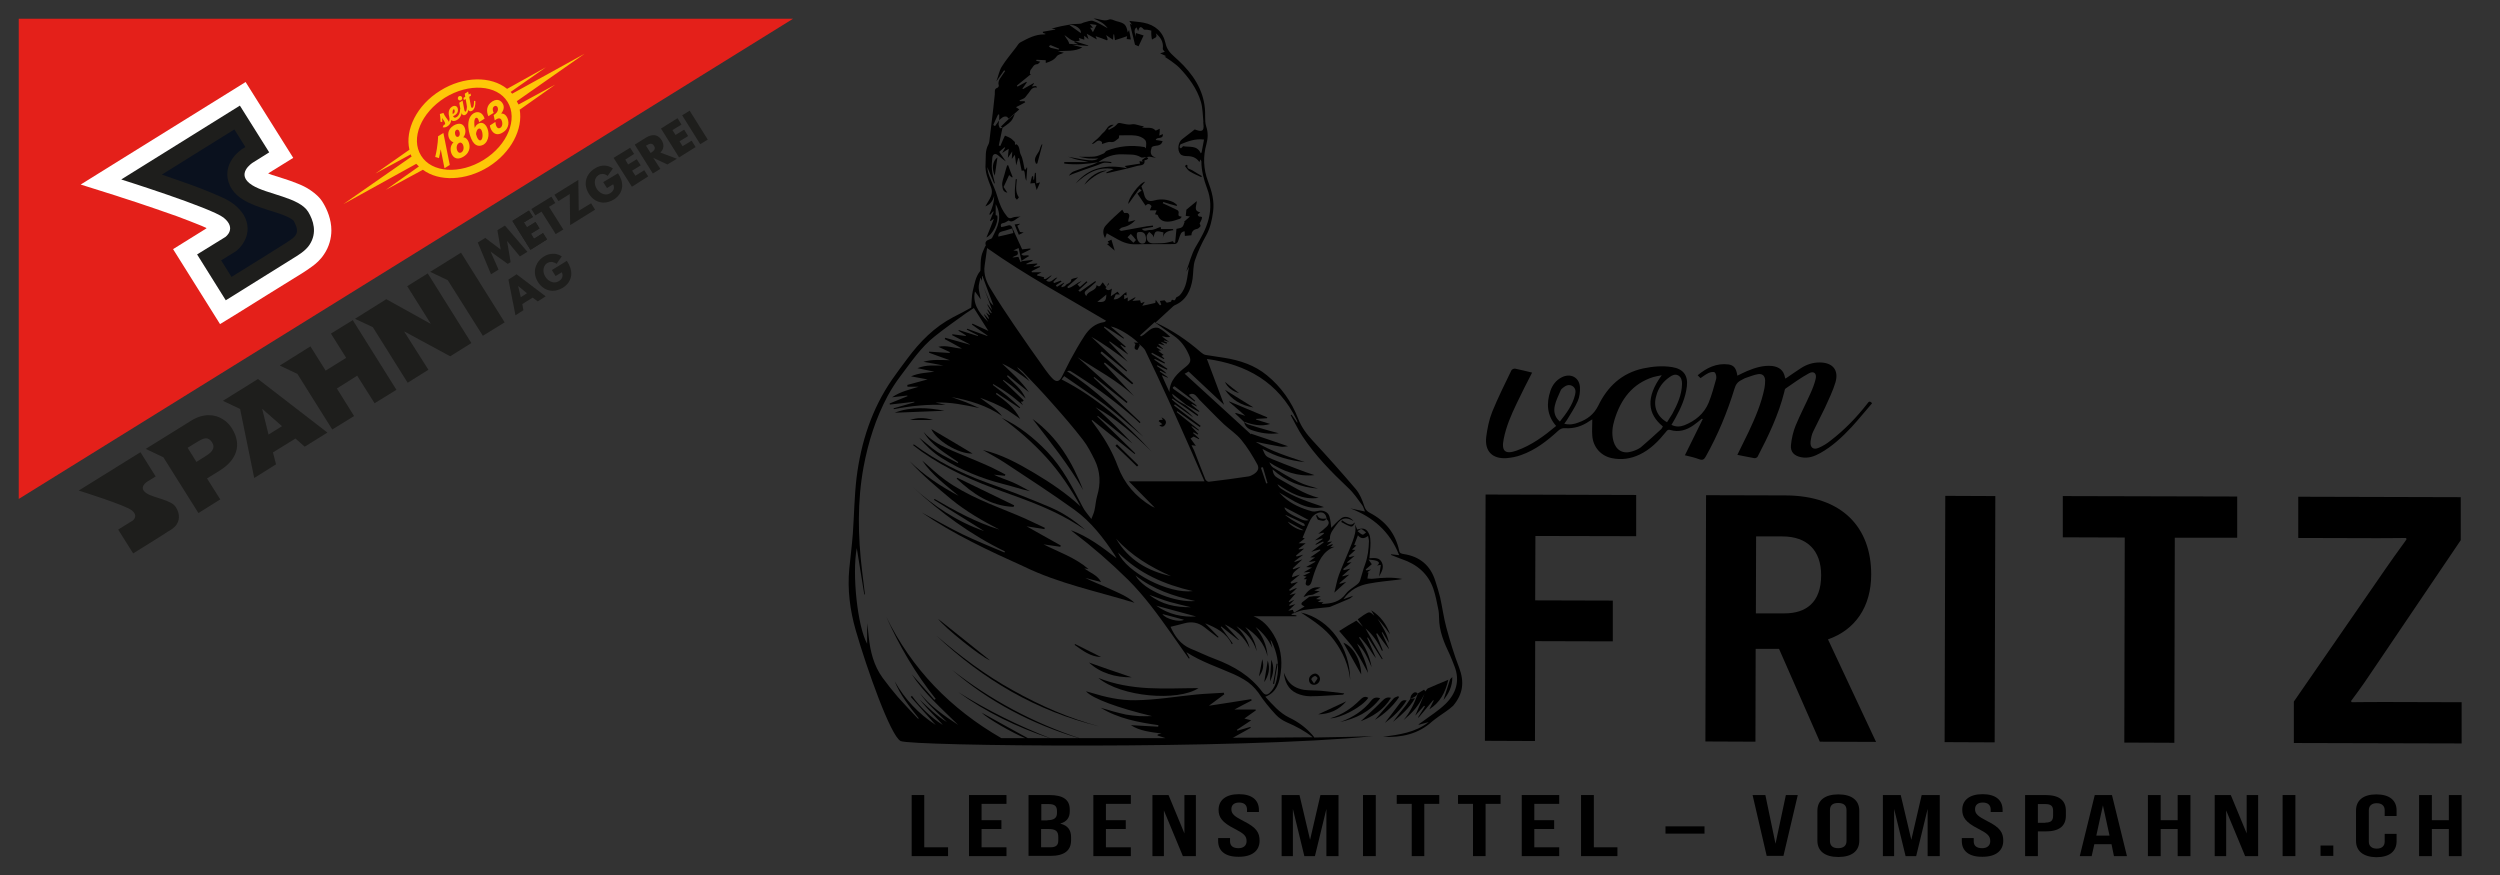<?xml version="1.0" encoding="utf-8"?>
<!-- Generator: Adobe Illustrator 27.1.1, SVG Export Plug-In . SVG Version: 6.00 Build 0)  -->
<svg version="1.1" id="Ebene_1" xmlns="http://www.w3.org/2000/svg" xmlns:xlink="http://www.w3.org/1999/xlink" x="0px" y="0px"
	 viewBox="0 0 1133.9 396.9" style="enable-background:new 0 0 1133.9 396.9;" xml:space="preserve">
<rect x="0" y="0" width="1133.9" height="396.9" fill="#333333" stroke="none"/>
<style type="text/css">
	.st0{fill:#E4201A;}
	.st1{fill:#FEC708;}
	.st2{fill:#1E1E1C;}
	.st3{fill:#FFFFFF;}
	.st4{fill:#0A111E;}
</style>
<g>
	<g>
		<path d="M696.4,243.1l-0.1,29.2l35.2,0.1l0,18.5l-35.2-0.1l-0.1,45.3l-22.7-0.1l0.3-111.7l68.3,0.2l0,18.7L696.4,243.1z"/>
		<path d="M806.9,294.3l-4.8,0l-5.8,0l-0.1,42.1l-22.7-0.1l0.3-111.7l36.1,0.1c25.7,0.1,38.8,14.6,38.8,35.8
			c0,14.8-7.3,25.2-19.6,29.5l21.8,46.5l-25.5-0.1L806.9,294.3z M809.4,278.2c9.7,0,16.6-4.9,16.6-17.3c0-11.2-6.3-17.6-17.6-17.6
			l-11.9,0l-0.1,34.9L809.4,278.2z"/>
		<path d="M882.3,224.9l22.7,0.1l-0.3,111.7l-22.7-0.1L882.3,224.9z"/>
		<path d="M986.4,243.9l-0.2,93l-22.7-0.1l0.2-93l-28.1-0.1l0-18.7l79.1,0.2l0,18.7L986.4,243.9z"/>
		<path d="M1076.6,303.4c-6,9.1-10.3,14.5-10.3,14.6l0.4,0.5c0,0,6-0.1,14.1-0.1l35.7,0.1l0,18.7l-76.1-0.2l0-18.8l41.8-60.5
			c5.4-7.8,9.3-12.9,9.3-13.1l-0.2-0.6c-0.2,0-5.8,0.1-13,0.1l-35.9-0.1l0-18.7l73.7,0.2l0,19.5L1076.6,303.4z"/>
	</g>
</g>
<path d="M707.5,191.2c3-3.8,5.8-7.5,6.9-12.2c0.4-1.6,0.2-3-1.2-3.9c-1.5-0.9-3-0.3-4.2,0.7c-0.5,0.4-1,0.8-1.2,1.4
	c-0.9,2.2-2.1,4.4-2.6,6.8C704.6,186.6,705.1,189.2,707.5,191.2 M756.1,191.5c0.8-1.3,1.6-2.5,2.4-3.8c2.3-4.3,4.3-8.6,4.4-13.6
	c0-1.5-0.3-3-1.7-3.8c-1.4-0.8-2.8-0.1-3.9,0.7c-3.1,2.1-5.2,5-6.1,8.6C749.7,184.5,751.7,189.1,756.1,191.5 M753.7,170.2
	c-1.5,0.3-2.7,0.5-3.8,0.8c-9.6,3-14.8,10.2-17.6,19.3c-1,3.2-1.4,6.5-0.5,9.8c1.2,4.2,4.4,6,8.6,4.6c1.3-0.4,2.7-1,3.8-1.8
	c3.2-2.7,6.2-5.5,9.3-8.3c0.3-0.3,0.5-0.8,0.7-1.2C747.3,187.8,746.3,180.3,753.7,170.2 M810,171.6c2.2-1.5,4.5-3.1,6.8-4.6
	c2.6-1.7,5.4-2.6,8.5-2.6c5.9,0,8.8,3.4,7.2,9c-1.2,4-3.1,7.8-4.8,11.6c-1.7,3.6-3.6,7.1-5.3,10.7c-0.7,1.4-1,3-1.2,4.6
	c-0.3,2.7,1.3,3.9,3.7,2.8c1.9-0.8,3.7-1.9,5.3-3.2c6.4-4.9,11.9-10.6,16.8-16.9c0.5-0.7,1-1.4,2.1-0.1c-3.1,3.6-6.1,7.3-9.3,10.8
	c-4.2,4.5-8.8,8.8-14.2,11.8c-2.7,1.5-5.4,2.5-8.6,1.9c-3.1-0.6-5-2.3-4.7-5.5c0.3-3,1-6.1,2.1-8.8c2.1-5.1,4.7-10,6.9-15
	c0.9-2,1.7-4.1,2.2-6.2c0.6-2.5-0.8-3.8-3-2.6c-3.7,2-7.1,4.5-10.6,6.9c-0.4,0.3-0.5,0.9-0.6,1.5c-2.6,10.4-7.2,20-12.1,29.4
	c-0.2,0.4-1,0.8-1.5,0.7c-2.5-0.4-5-1-7.7-1.5c1.7-3.6,3.5-7,5.1-10.4c3-6.4,5.8-12.9,7.2-19.9c0.2-1.1,0.3-2.3,0.3-3.5
	c-0.1-2-1.2-3.1-3.2-2.8c-1.9,0.3-3.7,1.1-5.6,1.7c-0.7,0.2-1.3,0.7-2,1c-1.7,0.8-2.6,2.1-3.1,3.9c-3.3,10.7-7.5,20.9-13,30.7
	c-0.7,1.3-1.4,1.9-3,1.3c-2.1-0.8-4.3-1.3-6.5-1.8c2.7-5.5,5.4-10.9,8.1-16.4c-0.1-0.1-0.2-0.1-0.4-0.2c-1.2,1-2.4,2-3.7,2.9
	c-3.2,2.3-6.8,3.4-10.7,2.2c-1.1-0.3-1.4,0.3-1.9,0.9c-3.4,4.2-7.1,8-12,10.3c-4,1.9-8.2,2.5-12.5,1.6c-5-1-8.5-5-8.9-10.1
	c-0.2-2.5,0-5,0-7.5c-0.2,0.1-0.8,0.5-1.3,0.8c-3.3,2.3-7,3.5-11.1,3.2c-1.3-0.1-2.2,0.4-3.1,1.2c-5,4.6-10.3,8.7-16.8,11
	c-2.1,0.8-4.4,1.2-6.6,1.4c-6.5,0.4-10-3.2-9.2-9.7c0.5-3.8,1.3-7.8,2.7-11.3c2.6-6.4,5.7-12.6,8.7-18.8c0.2-0.5,1.2-0.9,1.7-0.8
	c2.6,0.5,5.1,1.2,7.7,1.8c-2.4,4.7-4.8,9.3-7,14c-2.5,5.2-4.8,10.5-5.9,16.2c-1.1,5.4,0.7,7,5.8,5.2c6.8-2.4,12.5-6.6,18-11.2
	c-4.2-4.8-4.5-10.2-2.6-15.9c0.9-2.7,2.6-4.9,5.2-6.2c4-2,8,0.1,8.2,4.6c0.1,2.1-0.2,4.4-1,6.2c-1.3,3-3.2,5.7-4.9,8.6
	c-0.3,0.5-0.7,1-1.2,1.7c2.4,0.6,4.5,0.2,6.5-0.6c3.9-1.4,6.9-3.6,8.9-7.6c4.2-8.7,10.7-14.8,20.4-16.9c4.3-0.9,8.7-1.3,13.1-0.6
	c5,0.8,7.3,3.7,6.7,8.7c-0.6,5.2-2.7,9.9-5.2,14.4c-0.6,1-1.1,2-1.8,3.1c2,1,3.9,0.9,5.8,0.2c5-2,9-5.2,11.1-10.3
	c1.4-3.5,2.4-7.2,3.4-10.8c0.2-0.9-0.1-2.4-0.7-2.9c-0.5-0.4-2-0.1-2.8,0.3c-1.3,0.6-2.4,1.5-3.6,2.3c-0.4-0.3-0.7-0.7-1.3-1.3
	c4.1-3.4,8.6-5.6,14-4.9c2.5,0.4,3.5,1.8,4,5.1c1.5-0.7,2.9-1.5,4.4-2.1c3.6-1.5,7.4-2.7,11.4-2.3c3.1,0.4,5.2,1.9,5.8,5.2
	c0,0.2,0.1,0.3,0.2,0.5C809.9,171.6,809.9,171.6,810,171.6"/>
<g>
	<g>
		<path d="M413.4,360.6h5.8v23.7H430v4h-16.5V360.6z"/>
		<path d="M439.5,360.6h17v4h-11.3v7.4h9v4h-9v8.3h11.3v4h-17V360.6z"/>
		<path d="M466.5,360.6h9.4c6.3,0,9.3,2.1,9.3,6.6v0.8c0,2.9-1.4,4.7-4.2,5.5v0.1c3.3,0.8,4.8,2.9,4.8,6.1v1.4
			c0,4.7-3.1,7.1-9.4,7.1h-9.9V360.6z M475.1,372c2.8,0,4.3-0.9,4.3-3.2v-1c0-2.2-1.1-3.1-3.7-3.1h-3.4v7.4H475.1z M476.4,384.3
			c2.5,0,3.6-0.9,3.6-3.1v-1.5c0-2.8-1.2-3.7-4.6-3.7h-3.2v8.3H476.4z"/>
		<path d="M495.9,360.6h17v4h-11.3v7.4h9v4h-9v8.3h11.3v4h-17V360.6z"/>
		<path d="M522.8,360.6h7.2l7.2,17.4v-17.4h5.2v27.7h-5.9l-8.6-20.7v20.7h-5.2V360.6z"/>
		<path d="M552.5,381.5v-1.4h5.4v1.5c0,2,1.3,3.1,3.8,3.1c2.2,0,3.7-1.1,3.7-3.2c0-2.4-1.3-3.5-5.6-5.7c-5.5-2.8-7.1-5.1-7.1-8.5
			c0-4.3,3.2-7.1,9.2-7.1c6,0,9.1,2.7,9.1,7.2v0.9h-5.4v-1.1c0-2-1.2-3.2-3.6-3.2c-2.2,0-3.5,1.1-3.5,3c0,2.2,1.4,3.3,5.7,5.5
			c5.6,2.8,7.1,5.1,7.1,8.8c0,4.5-3.3,7.3-9.4,7.3C555.7,388.7,552.5,385.9,552.5,381.5z"/>
		<path d="M581.2,360.6h8.2l4.8,20.3l4.7-20.3h8.2v27.7h-5.5v-21.4l-5.2,21.4h-4.8l-5.2-21.4v21.4h-5.1V360.6z"/>
		<path d="M618.2,360.6h5.8v27.7h-5.8V360.6z"/>
		<path d="M640.3,364.6h-6.8v-4h19.3v4h-6.8v23.7h-5.7V364.6z"/>
		<path d="M668.1,364.6h-6.8v-4h19.3v4h-6.8v23.7h-5.7V364.6z"/>
		<path d="M690.2,360.6h17v4h-11.3v7.4h9v4h-9v8.3h11.3v4h-17V360.6z"/>
		<path d="M717.1,360.6h5.8v23.7h10.7v4h-16.5V360.6z"/>
		<path d="M755.4,374.8h17.7v3.3h-17.7V374.8z"/>
		<path d="M794.9,360.6h5.8l4.6,22.1l4.7-22.1h5.4l-6.5,27.6h-7.6L794.9,360.6z"/>
		<path d="M824.3,381.3v-13.6c0-4.7,3.4-7.4,9.5-7.4c6.1,0,9.5,2.7,9.5,7.4v13.6c0,4.7-3.4,7.4-9.5,7.4
			C827.7,388.7,824.3,386,824.3,381.3z M837.5,381.5v-14.1c0-2.2-1.4-3.2-3.8-3.2s-3.7,1-3.7,3.2v14.1c0,2.1,1.3,3.2,3.7,3.2
			S837.5,383.6,837.5,381.5z"/>
		<path d="M853.9,360.6h8.2l4.8,20.3l4.7-20.3h8.2v27.7h-5.5v-21.4l-5.2,21.4h-4.8l-5.2-21.4v21.4h-5.1V360.6z"/>
		<path d="M889.8,381.5v-1.4h5.4v1.5c0,2,1.3,3.1,3.8,3.1c2.2,0,3.7-1.1,3.7-3.2c0-2.4-1.3-3.5-5.6-5.7c-5.5-2.8-7.1-5.1-7.1-8.5
			c0-4.3,3.2-7.1,9.2-7.1c6,0,9.1,2.7,9.1,7.2v0.9h-5.4v-1.1c0-2-1.2-3.2-3.6-3.2c-2.2,0-3.5,1.1-3.5,3c0,2.2,1.4,3.3,5.7,5.5
			c5.6,2.8,7.1,5.1,7.1,8.8c0,4.5-3.3,7.3-9.4,7.3C893,388.7,889.8,385.9,889.8,381.5z"/>
		<path d="M918.5,360.6h9.2c6.3,0,9.3,2.4,9.3,7.2v2.1c0,4.8-3,7.2-9.3,7.2h-3.4v11.2h-5.8V360.6z M927.7,373.1
			c2.5,0,3.5-0.9,3.5-3.1v-2.3c0-2.2-1.1-3-3.5-3h-3.4v8.5H927.7z"/>
		<path d="M957.7,382.9h-7.8l-1.2,5.4h-5.4l6.8-27.7h7.8l6.8,27.7h-5.9L957.7,382.9z M956.8,379l-3-13.7l-3,13.7H956.8z"/>
		<path d="M974.2,360.6h5.8V372h7.7v-11.4h5.8v27.7h-5.8V376H980v12.3h-5.8V360.6z"/>
		<path d="M1004.6,360.6h7.2l7.2,17.4v-17.4h5.2v27.7h-5.9l-8.6-20.7v20.7h-5.2V360.6z"/>
		<path d="M1035.3,360.6h5.8v27.7h-5.8V360.6z"/>
		<path d="M1052.5,383.5h5.8v4.7h-5.8V383.5z"/>
		<path d="M1068.6,381.4v-13.8c0-4.6,3.3-7.3,9.2-7.3c6,0,9.2,2.7,9.2,7.3v2.5h-5.4v-2.6c0-2.1-1.4-3.2-3.6-3.2s-3.6,1.1-3.6,3.2
			v14.2c0,2.1,1.4,3.2,3.6,3.2s3.6-1.1,3.6-3.2v-3.5h5.4v3.3c0,4.6-3.2,7.3-9.2,7.3C1071.9,388.7,1068.6,386,1068.6,381.4z"/>
		<path d="M1097.2,360.6h5.8V372h7.7v-11.4h5.8v27.7h-5.8V376h-7.7v12.3h-5.8V360.6z"/>
	</g>
</g>
<g>
	<path d="M463.2,118.4C463.2,118.4,463.2,118.3,463.2,118.4c-0.1,0-0.1,0-0.1,0C463.1,118.4,463.1,118.4,463.2,118.4z"/>
	<path d="M454.7,58C454.7,58,454.7,58,454.7,58C454.7,58,454.7,58,454.7,58L454.7,58C454.7,58,454.7,58,454.7,58
		C454.7,58,454.7,58,454.7,58L454.7,58z"/>
	<path d="M601.7,235.2C601.7,235.2,601.7,235.2,601.7,235.2C601.7,235.1,601.7,235.1,601.7,235.2L601.7,235.2z"/>
	<path d="M502.7,128.4c-0.2,0.4-0.4,0.9-0.7,1.5c0.3-0.4,0.7-0.8,1-1.1C502.9,128.6,502.8,128.5,502.7,128.4z"/>
	<path d="M502,129.9c-0.1,0.1-0.2,0.2-0.3,0.3c0,0,0,0.1,0.1,0.1C501.9,130.2,502,130,502,129.9z"/>
	<path d="M661.8,302.8c-2.3-5.9-4.1-12-5.8-18.2c-1.2-4.4-1.8-9.1-2.8-13.6c-0.6-2.5-1.4-5-2.2-7.5c-2.2-7.1-7.1-11.1-14.3-12.2
		c-1.1-0.2-1.9-0.3-2.1-1.6c-1.7-7.8-6.2-13.4-13.3-17.1c-1.3-0.7-2-1.5-2.5-3c-0.9-2.8-2.1-5.7-3.9-7.8
		c-6.3-7.4-12.8-14.7-19.4-21.8c-2.8-3-5.2-6.2-6.7-10.1c-3-7.7-7.7-14.4-14.2-19.7c-5.6-4.6-12.3-6.8-19.3-7.9
		c-2.8-0.5-5.6-0.8-8.4-1.3c-0.8-0.1-1.6-0.7-2.2-1.2c-6.3-5.5-13.1-10.1-20.6-13.5c0,0,0,0,0,0c2.5-2.3,5-4.6,7.5-6.9
		c0.3-0.3,0.7-0.7,1.1-0.9c5.3-2.2,7.4-6.8,8.2-12c0.4-2.8,0.2-5.9,1.1-8.5c1.3-3.8,3-7.6,5-11.1c1.9-3.4,2.7-7,3.2-10.8
		c0.7-4.9-0.6-9.4-2.3-13.9c-2.1-5.5-2.3-11.2-0.7-16.9c0.7-2.6,0.8-5.2-0.1-7.9c-0.5-1.5-0.5-3.2-0.5-4.9
		c0.2-9.1-3.7-16.4-9.8-22.8c-1.3-1.4-2.8-2.7-4.2-4c-1.9-1.7-3.4-3.3-4-6.2c-1.1-5-4.7-8.2-9.9-9.2c-2-0.4-4.1-0.5-6.5-0.8
		c0.5,0.8,0.9,1.2,1.2,1.7c-0.4-0.1-0.7-0.3-0.9-0.3c0.8,3.1,1.5,6.2,2.3,9.4c0.3,0.1,1,0.4,1.6,0.7c0.8-1.6,1.5-3.1,2.3-4.9
		c-1.1-0.4-2.2-0.7-3.5-1.1c0,0.4-0.1,1.2-0.2,1.9c0.1-1.5-1.2-3.2,0.5-4.5l0,0c0.2,0.5,0.4,1,0.7,1.7c0.5-1.7,1.1-2.6,2.5-0.8
		c0.2,0.3,1.1,0.1,1.6,0.2c0.6,0.1,1.3,0.2,1.9,0.4c0,0.7-0.1,1.4,0,2.1c0,0.6,0.2,1.2,0.3,2c0.7-0.8,2.9-0.7,1.7-2.9c0,0,0,0,0,0
		c2.2,1.8,3.6,3.9,3.2,7c-0.1,0.4,0.6,1,0.9,1.4c-0.5,0.2-1.1,0.4-2.1,0.7c1.2,0.6,2,0.9,2.8,1.3c-0.1,0-0.2,0.1-0.8,0.2
		c1.1,0.8,2.1,1.3,3,2c1.3,1,2.6,1.9,3.7,3c4.3,4.5,8,9.5,9.8,15.5c0.8,2.8,0.8,5.9,1.1,8.9c0,0.3-0.1,0.7,0,1
		c0.6,4-1.3,3.6-3.9,2.6c-1.9,1.5-3.8,3-5.8,4.5c-1.7,1.3-2.3,4.9-0.7,6.7c0.6,0.7,1.9,0.9,2.8,0.9c2.3,0,4.3,0.5,5.8,2.7
		c0.2-0.4,0.3-0.7,0.5-1.2c0.3,0.5,0.4,0.7,0.4,0.8c0,4.3,1.1,8.4,2.6,12.4c1.7,4.4,1.9,9,0.7,13.8c-1.2,4.7-3.5,8.7-5.9,12.7
		c-1.9,3.3-2.8,7.1-4.3,11.2c0.6-1,1-1.6,1.3-2.2c-0.9,4.5-0.8,9.2-4.2,12.9c-0.5,0.5-1.1,0.7-1.6,1c-0.3,0.5-0.4,1.2-0.8,1.3
		c-0.5,0.2-1.2-0.9-1.5,0.5c-0.1,0.3-1.3,0.4-2,0.6c-0.4-0.4-0.8-0.9-1-1.1c-0.8,0.1-1.4,0.2-2.1,0.3c0.1,0.4,0.4,1.1,0.6,1.7
		c-0.2,0.1-0.4,0.2-0.6,0.3c-0.6-0.7-1.1-1.4-1.9-2.5c-0.1,0.7-0.2,1.2-0.2,1.4c-1.9,0.4-3.8,0.9-5.9,1.3c0.3-0.5,0.6-1.1,1.1-1.8
		c-0.6,0.2-1.1,0.4-1.7,0.6c-0.2-0.5-0.3-1-0.4-1.3c-1,0.1-2,0.2-3.5,0.3c0.7-0.7,1.1-1.1,1.4-1.5c0-0.1-0.1-0.1-0.1-0.2
		c-1.1,0.6-2.2,1.2-3.4,1.9v-1.8c-0.5,0.3-1,0.5-1.6,0.8v-2c0.4,0.1,0.7,0.2,1.1,0.3c0-0.5-0.1-1-0.1-1.5c-2,0.9-3,3.5-5.8,3.3
		c0.4-0.9,0.7-1.6,1-2.3c0.6,0,1.1,0.1,1.8,0.1c-0.3-0.4-0.6-0.8-1-1.3c-0.9,0.6-1.8,1.2-3.1,2.1c0.2-1.4,0.3-2.5,0.5-3.5
		c-0.8,0.5-1.9,1.4-2.9-0.2c0.1-0.1,0.2-0.3,0.4-0.4c-0.8-1.1-1.2-1.7-1.6-2.2c-0.9,0.6-1.1,2.8-2.8,1.2c-0.3,2.9-3.9,2.4-4.7,5
		c-1.1-1.3-0.8-2,0.1-2.7c1.5-1.2,2.9-2.4,4.3-3.7c-0.1-0.1-0.2-0.3-0.3-0.4c-2.3,1.6-4.6,3.2-6.9,4.8c-0.1,0.1-0.4-0.2-0.8-0.5
		c1.5-1.4,2.8-2.6,4.1-3.8c-0.1-0.1-0.2-0.3-0.4-0.4c-1,0.8-1.9,1.7-3,2.6c-0.4-0.4-0.6-0.7-1.1-1.2c0.7-0.5,1.3-1,1.9-1.5
		c-2.3,0.7-3.9,2.8-6.2,3.2c-0.1-0.2-0.2-0.4-0.3-0.6c1.6-1.4,3.3-2.9,4.9-4.3c-1.1,0.3-3,0.6-3.1,1c-0.1,1.9-2.1,1.6-2.7,2.8
		c-0.2,0.4-1.1,0.4-1.6,0.7c-0.1-0.2-0.2-0.3-0.2-0.5c0.4-0.5,0.9-0.9,1.3-1.4c0-0.1-0.1-0.1-0.1-0.2c-1.1,0.6-2.1,1.3-3.2,1.9
		c-0.2-0.2-0.3-0.4-0.5-0.7c0.9-0.6,1.7-1.1,2.6-1.7c-0.1-0.1-0.2-0.3-0.4-0.4c-1,0.4-2,0.7-3,1.1c-0.1-0.2-0.2-0.3-0.4-0.5
		c0.6-0.7,1.2-1.3,1.9-2c-1.7,0-2.6,3-5.1,1.4c0.9-0.8,1.7-1.5,2.4-2.2c0-0.1-0.1-0.1-0.1-0.2c-0.8,0.5-1.6,1.1-2.4,1.6
		c-0.3,0.1-0.7,0-1,0c0.1-0.3,0.2-0.7,0.2-0.7c-1-0.3-2.1-0.6-3.2-0.8c0-0.2,0-0.3,0.1-0.5c0.6-0.3,1.3-0.6,1.9-1H468
		c0-0.2-0.1-0.3-0.1-0.5c1.3-0.6,2.5-1.3,3.8-1.9c0-0.1-0.1-0.2-0.1-0.4c-0.9,0.1-1.8,0.3-2.7,0.4c0-0.1-0.1-0.2-0.1-0.2
		c0.6-0.4,1.1-0.7,1.7-1.1c0-0.1-0.1-0.2-0.1-0.3c-1.6,0.1-3.2,0.3-4.8,0.4c0-0.1-0.1-0.2-0.1-0.3c0.9-0.4,1.9-0.9,2.8-1.3
		c0-0.1,0-0.3-0.1-0.4c-1.5,0.2-3,0.3-5,0.6c0,0.1,0,0.2,0.1,0.3c-0.1,0-0.3,0.1-0.4,0.1c-0.3-0.8-0.7-1.5-1-2.4
		c-1,0.1-1.8,0.2-2.7,0.3c0.9-1.1,3.3-0.5,2.2-3c-0.5,0-0.9-0.1-1.8-0.2c1-0.5,1.6-0.7,2.4-1.1c0.5,2.1,0.9,4,1.3,5.8
		c1.3-0.9,2.4-1.5,3.5-2.2c-1.1-0.9-2.7,0.6-3.6-0.9c1.5-0.7,2.8-1.4,4.2-2.1c0-0.1-0.1-0.2-0.1-0.4c-1.3,0.1-2.7,0.3-3.7,0.4
		c-1.5-3.3-2.9-6.4-4.4-9.6c0,0,0,0,0,0c-0.4-1.3-1.2-1.6-2.5-1.1c-0.8,0.3-1.7,0.4-2.6,0.6c-0.5-1.4,0.1-1.7,1.2-1.9
		c0.6-0.1,1.2-0.6,2.2-1.1c1.9,1.4,3.4-1.1,5.4-1.8c-1.3,0.2-2.6,0-3.7,0.5c-1.5,0.7-2.2-0.1-2.8-1c-2-2.5-3.1-5.3-4-8.4
		c-0.9-3.3-2.5-6.3-3.7-9.5c-0.5-1.3-0.8-2.6-0.9-4c1,2.5,2.1,4.9,3.1,7.4c0.1,0,0.2-0.1,0.3-0.1c-0.4-2-1.1-4-1.3-6
		c-0.2-1.9,0-3.9,0.2-5.8c0.2-1.3,1.2-1.9,2.4-1c1.2,0.9,2.3,2,3.7,2.9c-1-1.4-2-2.9-3-4.3c0.7-0.6,1.5-1.4,2.4-2.1
		c0.1,0.1,0.2,0.1,0.3,0.2c-0.4,0.7-0.8,1.4-1.4,2.4c1-0.6,1.8-1.2,3-1.9c-0.1,1.5-0.3,2.5-0.4,4.1c0.8-1.1,1.3-1.9,2-2.9
		c-0.1,1.2-0.1,2.2-0.2,3.4c0.4-0.6,0.8-1.1,1.4-1.9c0.2,1.6,0.4,3,0.6,4.8c0.4-1.4,0.6-2.3,0.9-3.2c0.1,0,0.2-0.1,0.4-0.1
		c0.4,2,0.8,3.9,1.2,5.8c1.2-0.6,1.3,0.4,1.4,1.4c0.1,1.1,0.2,2.1,0.7,3.1c0.1-2,0.3-3.9,0.4-5.9c-0.1-0.1-0.1-0.1-0.2-0.2
		c-0.2,0.3-0.3,0.7-0.5,1c-0.2,0-0.3-0.1-0.5-0.1c-0.5-2.2-0.7-4.7-1.7-6.6c-0.8-1.5-0.3-3.8-2-4.8c-0.2,0.1-0.4,0.2-0.6,0.3
		c-0.1-0.6-0.1-1.2-0.1-1.3c-0.9-0.8-1.4-1.4-2.1-1.8c-0.6-0.4-1.3-0.6-2.4-1.1c-0.6,1.3-1.4,3-2.1,4.7c-0.2-0.1-0.5-0.1-0.7-0.2
		c0.6-2.7,1.1-5.4,1.7-8.1c-0.4,0.1-1.1,0.4-1.2,0.2c-0.3-0.5-0.5-1.1-0.6-1.7c0-0.6,0.2-1.3,0.3-1.9c1-0.9,2-2.1,3.6-1.5
		c0,0,0,0,0,0c0.2,0.3,0.4,0.6,0.7,0.8c0.9-0.8,1.9-1.6,2.8-2.4c0.6-0.6,1.2-1.1,2-1.8c-0.4-0.3-1-0.7-1.5-1l0,0
		c1.4-0.7,2.8-1.4,4.2-2.2c-0.1-0.2-0.2-0.3-0.3-0.5h-2.1c-0.1-0.1-0.1-0.3-0.2-0.4c0.7-0.3,1.6-0.6,2.2-1c0.6-0.5,1-1.2,1.5-1.8
		c1.2-1.2,1.6-3.4,4.2-3c-0.1-0.2-0.2-0.5-0.4-0.7c-0.6,0.1-1.2,0.1-1.9,0.2c0.4-0.5,0.7-0.9,1-1.3c-0.1-0.1-0.1-0.1-0.2-0.2
		c-1.6,0.9-3.2,1.8-4.8,2.7c-0.1-0.1-0.2-0.1-0.3-0.2c0.7-0.9,1.3-1.9,2-2.8c-0.1-0.1-0.1-0.2-0.2-0.3c-1.3,0.7-2.7,1.4-4,2.2
		c-0.1-0.2-0.2-0.3-0.3-0.5c2.1-1.7,4.3-3.5,6.4-5.2c-0.2,0-0.3-0.1-0.5-0.1c0.1-0.7,0-1.5,0.4-1.9c0.9-0.9,1.2-2.5,3-2.5
		c0.4,0,0.8-0.7,1.3-1.1c-0.6-0.2-1.2-0.3-1.8-0.4c0-0.2,0-0.4,0.1-0.5c1.3,0.1,2.7,0.1,4.2,0.2v1.2c0,0,0.1,0.1,0.2,0
		c1.9-0.6,3.6-1.3,4.8-3c0.6-0.8,2-1,3.2-1.6c-1-0.2-1.9-0.4-2.7-0.7c3.8-0.3,7.6,0.3,11.1-1.7c-1.5-0.4-3-0.8-4.6-1.2
		c-0.4-0.2-0.9-0.3-1.3-0.5c0,0,0,0,0,0c0.4,0.2,0.9,0.3,1.3,0.5c2.4,0.2,4.8,0.3,7.2,0.5c0-0.1,0-0.1,0.1-0.2
		c-2.1-0.6-4.1-1.3-6.2-1.9c-0.1,0.1-0.1,0.3-0.2,0.4c0.5,0.3,1,0.5,1.9,1c-1.6-0.1-2.9-0.1-4.1-0.2c-0.2-0.6-0.4-1.1-0.7-1.6
		c-0.5-0.8-1.1-1.5-1.5-2.4c2.1,1.4,3.8,3.6,6.9,2.5c-0.1-0.3-0.2-0.6-0.4-1.2c0.9,0.3,1.6,0.5,2.5,0.8c0-0.6-0.1-1.1-0.1-1.8
		c0.7,0.5,1.2,0.9,2,1.6c-0.3-0.9-0.4-1.4-0.8-2.5c1.7,1,3,1.7,4.6,2.6c-0.2-0.6-0.4-1.1-0.6-1.5c1.8,0.6,3.5,1.2,5.2,1.9
		c0.1-0.2,0.2-0.3,0.3-0.5c-0.2-0.6-0.4-1.1-0.7-1.9c1.1,0.8,2,1.4,3.1,2.1c0.1-0.9,0.1-1.6,0.2-2.4c0.1,0,0.2,0,0.3,0
		c0.1,0.8,0.3,1.7,0.4,2.6c2-0.6,3.8-1.2,5.5-1.8c0,0.2-0.1,0.7-0.2,1.3c0.7,0.1,1.2,0.1,1.9,0.2c-0.3-1.4-0.5-2.8-0.8-4.3
		c-0.3,0.5-0.4,0.8-0.6,1.1c-0.7-3.7-1.5-4.2-5.1-5.1c-1.2-0.3-2.4-1.2-3.5-0.7c-2.4,1-4.6-0.6-6.9-0.5c2.3,1,4.6,1.9,6.4,4.4
		c-2.4-1.3-4.4-2.6-6.6-3.3c-1.1-0.4-2.6,0.3-3.9,0.6c-0.6,0.1-1.1,0.5-1.6,0.6c-1.4,0.2-2.9,0.1-4.3,0.3c-3.1,0.5-6.1,1.1-9.1,2
		c0.6,0.1,1.1,0.1,1.7,0.2c0,0.1,0,0.1,0,0.2c-1.9,0.3-3.7,0.7-5.6,1c0,0.2,0,0.3,0,0.5c0.4,0.1,0.8,0.3,1.3,0.5
		c-0.2,0.1-0.4,0.2-0.6,0.2c-4.1-0.1-7.5,1.8-10.9,3.6c-0.8,0.4-1.3,1.4-1.9,2.2c-2.2,2.9-4.7,5.8-6.6,8.9c-1.1,1.8-1.5,4.2-2.4,6.6
		c1.3-1.8,2.4-3.4,3.5-5c0.2,0.1,0.3,0.2,0.5,0.3c-0.2,0.3-0.5,0.7-0.7,1c-1,1.8-2.9,3.2-2.2,5.6c0.1,0.2-0.3,0.9-0.6,1
		c-1.6,0.5-1.1,1.8-1.2,2.9c-0.4,4.1-0.9,8.3-1.4,12.4c-0.4,3.1-0.7,6.1-1.1,9.1c-0.1,0.5-0.2,0.9-0.4,1.3c-1.6,2.8-1.1,5.8-1.3,8.8
		c-0.3,3.8,1.1,7.1,2.4,10.4c0.9,2.2,0.4,3.8-0.5,5.5c-0.6,1.1-1.3,2.2-2,3.4c2.3-0.9,3.4-2.5,4-4.8c0,3-0.9,5.7-2.2,8.4
		c0.1,0.1,0.3,0.2,0.4,0.2c0.4-0.5,0.9-1,1.3-1.5c0.1,0,0.2,0.1,0.3,0.1c-0.6,1.3-1.1,2.7-1.7,4.1c0.1,0.1,0.2,0.1,0.3,0.2
		c0.5-0.4,1-0.8,1.5-1.1c-1.1,2.9-2.3,5.8-3.4,8.5c2.8-1.3,5.6-6.8,4.9-9.9c0-0.1-0.5-0.1-0.7-0.2v-5c3.3,5.8,0.8,10.5-1.6,15.2
		c-0.2,0.4-0.8,0.7-1.3,0.8c-1.2,0.4-2.1,1.1-1.6,2.6c0.1,0.2-0.2,0.4-0.3,0.6c-0.6,1.5-1.4,2.9-1.7,4.5c-0.4,1.9-0.3,3.9-0.4,5.8
		c0,0.3,0,0.6-0.1,0.8c-2.2,2.6-2.6,6-3.4,9.1c-0.5,2.3-0.5,4.7-0.7,7.5c-2.4,1.3-5.2,2.9-8.1,4.3c-8.6,4.5-15.2,11.2-20.9,18.9
		c-2.3,3.1-4.6,6.1-6.8,9.3c-9.3,13.4-14.2,28.6-16.2,44.6c-1,8.4-1.1,17-1.7,25.5c-0.4,5.3-1.1,10.6-1.6,15.8
		c-0.9,9.5,0.3,18.8,2.9,27.9c5,17.3,15.8,48,20.4,50.3s152.5,3.9,214.2-2.2c-5.2,0.2-14.6,0.4-26.6,0.6c-0.3-0.4-0.5-0.8-0.9-1.2
		c-2.9-3.3-6.4-5.9-10.4-7.8c-4.5-2.2-7.6-5.9-10.9-9.5c5.3-2,6.4-6.7,7-11.1c0.8-6-0.1-11.8-3.3-17.1c-2.2-3.6-4.9-6.7-9.1-8.3H588
		c0-0.1,0-0.3,0-0.4c-0.7-0.1-1.4-0.2-2.1-0.2c0-0.1-0.1-0.3-0.1-0.4c1.8-0.6,3.5-1.5,5.4-1.8c3.7-0.6,7.5-0.9,11.2-1.3
		c0.3,0,0.7-0.1,1-0.2c2.8-1.2,5.6-2.3,8.3-3.5c0.8-0.3,1.4-0.9,2.1-1.5c-1.3,0.5-2.7,0.9-4.5,1.6c3.1-4.4,7.1-6.3,11.5-7.1
		c4.2-0.8,8.5-1.2,12.8-1.7c0.8-0.1,1.6-0.2,2.4-0.4c-4.5-0.9-8.9-0.6-13.4-0.1c-0.8,0.1-1.7-0.1-2.4-0.1c0.2-1.2,0.3-1.9,0.5-2.7
		c-0.2,0-0.4-0.1-0.6-0.1c0.5-0.4,1-0.8,1.8-1.3c-0.9,0.2-1.5,0.3-2.2,0.4c-0.1-0.1-0.2-0.3-0.3-0.4l2.8-2.4c-0.4-0.5-0.7-1-1.5-2.1
		c1.5,0.2,2.7,0.2,3.7,0.6c1.3,0.5,1.4,1.3,0.1,2.1c0.5-0.1,1-0.2,1.8-0.3c-0.3,1.8-0.5,3.4-0.8,5.3c1.2-2.2,2.3-4,1.3-6.3
		c-1.1-2.5-3.5-2.1-5.7-2c0.2-2.4,0.5-4.7,0.5-7c0-1.2-0.1-2.6-0.5-3.7c-1.1-2.7-2.6-3.3-5.5-2.3c-0.3-0.8-0.7-1.6-1.1-2.4
		c0.8,2.8-0.2,5.5-1.1,8c-1.9,5-4.2,9.9-6.1,14.9c-0.9,2.4-1.3,5-2.1,8.1c2.1-1.9,3.6-3.3,5.4-4.9c-1.1,0.3-2,0.6-2.9,0.9
		c-0.1-0.1-0.1-0.2-0.2-0.3c1.5-1.3,2.9-2.5,4.5-3.9c-1.1,0.3-2.1,0.5-3.1,0.8c0-0.1-0.1-0.2-0.1-0.2c1.1-1,2.3-2,3.7-3.3
		c-1.3,0.3-2.2,0.5-3,0.7c-0.1-0.2-0.2-0.3-0.3-0.5c1.3-1,2.5-2,3.8-3.1c-0.6,0.1-1.3,0.2-1.9,0.3c0-0.1-0.1-0.2-0.1-0.3
		c1-0.9,2.1-1.8,3.4-2.9c-1,0.3-1.6,0.4-2.3,0.6c-0.1-0.2-0.3-0.4-0.4-0.5c1-0.9,2-1.8,3.1-2.8c-0.4,0-0.8,0-1.6-0.1
		c0.8-0.8,1.4-1.3,2-1.9c-0.4-0.1-0.7-0.1-1-0.2c0.6-1.5,1.1-2.8,1.7-4.4c1.7,2,3.1,1.3,4.6,0.3c0.1,0.9,0.4,1.6,0.4,2.3
		c-0.1,3.6-0.5,7.2-1.8,10.7c-0.9,2.3-1.4,4.7-2.2,7.1c-0.2,0.7-0.7,1.3-1.3,1.8c-1.7,1.4-3.8,2.5-5.1,4.2
		c-2.7,3.8-6.6,4.6-10.7,4.7c-0.1,0-0.2-0.1-0.3-0.2c0.2-0.1,0.4-0.3,0.8-0.5c-1-0.1-1.7-0.1-2.6-0.2c0.5-0.3,0.8-0.5,1.5-1
		c-1-0.1-1.6-0.2-2.3-0.3c0.7-0.4,1.2-0.7,2.1-1.3h-3.1c-0.7,0.1-1.4,0.2-2.1,0.3c-1,0.8-2.1,1.6-3.1,2.4c-0.3,0.2-0.5,0.8-0.4,1
		c0.2,0.4,0.8,0.6,1.4,1c-1.6,0.9-3.2,1.9-4.8,2.8c-0.2-0.5-0.4-0.9-0.5-1.3c-0.5,0.1-1.1,0.2-2.1,0.4c1.2-1.1,2-1.9,3.2-3
		c-1.1,0.3-1.8,0.6-2.6,0.8c-0.1-0.1-0.2-0.3-0.2-0.4c0.8-0.8,1.5-1.5,2.4-2.4c-0.8,0.4-1.6,0.7-2.4,1.1c-0.1-0.1-0.1-0.2-0.2-0.3
		c1.1-1.3,2.3-2.6,3.2-3.7c-0.5,0.1-1.4,0.4-2.8,0.8c1.3-1.2,2.3-2.1,3.2-3c0-0.1-0.1-0.1-0.1-0.2c-1,0.4-2,0.8-3,1.3
		c-0.1-0.2-0.2-0.3-0.3-0.5c1.3-1.1,2.6-2.3,4-3.6c-1.1,0.3-2,0.5-3,0.8c-0.1-0.2-0.2-0.4-0.4-0.6c1.4-1.1,2.8-2.3,4.3-3.5
		c-1.2,0.4-2.3,0.8-3.6,1.2c0.2-2.6,2.4-3.3,3.9-4.8c-1.1,0.4-2.2,0.8-3.3,1.2c-0.1-0.1-0.2-0.2-0.3-0.4c1.4-1.3,2.8-2.6,4.4-4.1
		c-1.3,0.4-2.4,0.8-3.5,1.2c0-0.1-0.1-0.2-0.1-0.3c1.2-0.9,2.3-1.8,4-3c-1.4,0.4-2.2,0.6-3,0.8c-0.1-0.1-0.2-0.3-0.3-0.4
		c1.2-1,2.3-2,3.7-3.2c-1,0.2-1.7,0.3-2.4,0.4c0-0.1-0.1-0.2-0.1-0.3c1-0.8,2-1.6,3.2-2.5H589c1.2-1,2-1.6,2.8-2.2
		c-0.3-0.1-0.7-0.2-1-0.3c0.9-2.3,1.9-4.5,2.8-6.6c0.8-1.9,1.8-3.6,3.8-4.5c2.3-1.1,4.2,0.1,4.3,2.7c1.3,1,1.2,2.2,0.1,3.3
		c-1.1,1.1-2.4,2.1-3.9,3.3c1-0.2,1.7-0.4,2.4-0.5c0.1,0.1,0.1,0.2,0.2,0.4c-1.2,0.9-2.4,1.8-4.1,3.1c1.5-0.4,2.4-0.6,3.4-0.9
		c0,0.1,0.1,0.2,0.1,0.3c-1.1,0.8-2.1,1.5-3.2,2.3c0,0.1,0.1,0.2,0.1,0.3c1.1-0.5,2.2-1,3.3-1.5c0.1,0.1,0.2,0.3,0.3,0.4
		c-1.9,1.4-3.8,2.8-5.7,4.3c1.3-0.4,2.6-0.8,4-1.1c0.1,0.1,0.1,0.2,0.2,0.4c-1.5,1.1-3,2.1-4.6,3.2h2.2c-1,0.7-1.8,1.2-2.9,2.1
		c1.3-0.2,2.1-0.3,2.9-0.4c0,0.1,0.1,0.2,0.1,0.3c-1.3,0.8-2.7,1.5-4.2,2.4c0.9,0.1,1.5,0.1,2.7,0.2c-1.4,0.8-2.4,1.4-3.8,2.2
		c1.2-0.1,1.9-0.1,2.7-0.2c0,0.1,0.1,0.2,0.1,0.3c-1,0.5-2,1-3.1,1.5c0.5,0.1,1,0.2,1.6,0.3c-0.5,0.4-0.9,0.8-1.3,1.2h1.4
		c-0.1,0.2-0.2,0.3-0.2,0.4c-0.1,0.9-0.8,2.1,0.4,2.5c1.1,0.3,1.7-0.8,2-1.8c0.4-1.4,0.8-2.8,1.3-4.2c1.8-4.8,3.7-9.6,9.1-11.6
		c-0.6,0-1.1,0.1-2.1,0.2c0.7-0.5,1-0.8,1.3-1.1c-0.1-0.1-0.1-0.2-0.2-0.3c-0.8,0.3-1.5,0.5-2.3,0.8c0-0.1-0.1-0.1-0.1-0.2
		c0.7-0.5,1.4-1,2.3-1.8c-0.9,0.1-1.4,0.2-2.3,0.4c0.6-0.8,1.3-1.2,1.3-1.7c-0.1-2.6,1.7-4.4,3-6.3c2.2-3.2,4.3-3.6,7.7-1.7
		c-1.5-1.8-3.9-2.5-5.6-1.2c-1.7,1.3-3.2,3-4.5,4.3c-0.2-1.5-0.3-3.4-0.8-5.1c-0.6-2.2-3.2-3.2-5.4-2.5c-0.8,0.2-1.8,0.3-2.6,0.1
		c-4.7-1.3-9.2-3.2-12.8-6.5c-0.6-0.6-1.2-1.2-2-2c3.4,1.9,6.3,3.9,9.5,5.3c3.2,1.4,6.7,2.2,10.8,1.3c-7.1-2.4-13.7-4.5-19.5-8.4
		c-0.7-0.5-1.2-1.2-1.6-2c5.7,3.9,11.4,7.3,18.7,6.2c-6.8-1.7-12.4-5.6-18.4-8.9c-1.5-0.8-2.3-1.9-2.5-4c6.1,5.5,13,8.2,20.6,8.7
		c-2.9-0.9-6-1.6-8.8-3c-4-1.9-7.7-4.2-11.5-6.5c-0.8-0.5-1.3-1.4-1.8-2.4c6.3,4.1,12.9,6.6,20.5,5.8c-2.7-0.9-5.4-1.8-8.1-2.9
		c-3.8-1.4-7.5-2.9-11.2-4.4c-2.9-1.2-2.9-1.4-4.3-4.6c6.1,3.6,12.5,5.3,19.2,6c-7.5-2.5-15.1-4.8-22.3-9.2
		c4.1,0.8,7.8,1.6,11.4,2.2c1,0.2,2-0.1,3.3-0.2c-5.8-2-11.3-3.9-16.8-5.7c0,0.2,0,0.4,0,0.3c-9.9-9-19.8-18.1-30.1-27.5
		c0.1,0,0.4-0.2,0.8-0.4c0.3-0.2,0.6-0.4,1-0.6c5.3,5,10.7,10,16.1,15.1c-2.7-7.2-5.3-14.1-7.8-20.8c18,2.5,32.4,10.5,40.7,27.6
		c0.2,0.4,0.4,0.8,0.3,1.4c-0.8-1.2-1.7-2.5-2.6-3.7c-0.1,0.1-0.3,0.2-0.4,0.2c1.8,3.2,3.3,6.5,5.3,9.5c5.8,8.8,13.2,16.3,20.8,23.5
		c2.5,2.3,4.4,5.2,6.4,7.9c0.5,0.7,0.7,1.7,1.2,2.8c-2.4-0.5-4.5-1-6.6-1.4c10.2,3.9,17.9,10.4,22.1,21.2c-1.5-0.2-2.5-0.3-3.6-0.4
		c0,0.1-0.1,0.2-0.1,0.3c1.6,0.6,3.2,1.3,4.9,1.9c6.8,2.3,11.9,6.5,14.3,13.4c1,3,1.6,6,2.2,9.1c0.3,1.3,0.4,2.7,0.4,4
		c0,6.1,2.3,11.5,4.9,16.9c0.8,1.7,1.4,3.5,2.1,5.2c2.6,6.6,0.7,12.4-4.1,17.1c-3.2,3.1-7.1,5.5-10.7,8.2c-0.5,0.4-1.1,0.6-1.6,1.3
		c1.6-0.4,3.2-0.9,4.7-1.3c-6.1,4.8-13.4,5.7-20.7,6.7c8.3,0.4,16-1.2,22.3-7c0.9-0.8,1.9-1.4,2.9-2.2c2.2-1.6,4.6-3,6.6-4.9
		C663.7,314.6,664.2,309.2,661.8,302.8z M544.6,69.5c-1.7-3.8-5.2-2.6-8-3.2c-0.3,0.3-0.6,0.7-1,1c-0.2-0.2-0.6-0.4-0.6-0.6
		c0.1-0.5,0.2-1.2,0.6-1.3c3.2-1.3,6.4-2.6,10.5-2.1c-0.4,2.1-0.7,3.9-1.1,5.8C544.9,69.3,544.8,69.4,544.6,69.5z M497.4,11.3
		c-0.6,1.1-1.1,2.1-1.7,3.3c-0.5-0.9-0.9-1.4-1.3-2.1c0.5,0.1,0.8,0.1,1.3,0.1c-0.5-0.6-0.9-1.2-1.4-1.7
		C495.3,11,496.2,11.1,497.4,11.3z M490.2,15c-1.8-1.3-3.6-2.6-5.2-3.7C487.6,11,490.7,13.2,490.2,15z M476.6,20.5
		c1.3,0.5,2.5,1.1,3.8,1.6c-0.1,0.1-0.1,0.3-0.2,0.4c-1.2-0.3-2.4-0.5-3.6-0.8c-0.3-0.1-0.6-0.5-0.9-0.7
		C476,20.8,476.4,20.4,476.6,20.5z M452.7,51.9c0.2,0,0.3,0.1,0.5,0.1v2.6c0,0,0,0,0,0c-0.6,0.9-1.3,1.7-1.9,2.6
		c-0.3-0.2-0.5-0.3-0.8-0.5C451.2,55.2,451.9,53.5,452.7,51.9z M618,242.5c-0.7-0.2-1.3-0.8-2.3-1.6c0.9-0.5,1.5-1.1,1.8-0.9
		c0.8,0.3,1.4,1,2.1,1.5C619,241.9,618.4,242.6,618,242.5z M584.1,236.6c2.3,1.2,4.6,2.5,7.2,3.9C589.4,240.8,585,238.3,584.1,236.6
		z M590.9,238.5c-1.7-0.9-3.5-1.8-5.1-2.8c-1-0.6-1.9-1.4-2.8-2c0.1,0,0.1,0,0.2-0.1c2.7,1.2,5.5,2.5,8.1,3.8c0.3,0.1,0.4,0.7,0.6,1
		C591.6,238.4,591.2,238.6,590.9,238.5z M593.6,235.9c-2.1,0.6-3.6-0.5-5-1.1c-4.4-2-5.9-3.4-6-4.7
		C586,231.8,589.5,233.7,593.6,235.9z M509.6,153.6c0.1-0.1,0.1-0.2,0.2-0.3c-1.9-1.7-3.9-3.4-6-5.2c2.8,0.3,9.2,4.1,12.4,7.3
		c0.1,0.2,0.2,0.4,0.4,0.5c1,1.1,2.3,1.9,2.9,3.2c3.6,7.4,7,14.8,10.4,22.2c3.6,7.9,7.1,15.8,10.6,23.7c1.9,4.3,3.8,8.7,5.8,13.3
		H512c4.2,4.2,8,8.2,11.8,12c-0.4-0.2-0.9-0.4-1.5-0.7c-7.2-4.3-12.4-10.3-15.3-18.1c-2.2-5.9-5.2-11.3-8.8-16.4
		c-1-1.4-2.1-2.9-3.1-4.3c0.1-0.1,0.2-0.2,0.3-0.3c6.4,5.1,12.8,10.3,19.2,15.4c0.1-0.1,0.2-0.2,0.3-0.3
		c-5.7-5.6-11.4-11.2-17.2-16.7c0.1-0.1,0.1-0.2,0.2-0.3c5.3,4.2,10.6,8.4,15.7,12.5c-2.6-2.7-5.3-5.6-8.1-8.3
		c-2.8-2.8-5.7-5.4-8.6-8.1c9.6,5.3,17.7,12.5,25.4,20.1c-11.9-13-24.9-24.6-40.8-32.7c0.3-0.4,0.6-0.8,1.2-1.5
		c6.2,4.4,12.5,8.5,18.5,13c6,4.6,11.6,9.6,17.4,14.5c-10.9-10.5-21.5-21.4-34.6-29.7c0.6-0.3,1.2-0.3,1.5-0.1
		c1.4,0.8,2.7,1.7,4.1,2.6c8.6,5.5,16.8,11.7,24.5,18.4c1,0.8,1.9,1.8,2.8,2.6c0.1-0.1,0.2-0.3,0.4-0.4
		c-7.1-6.7-14.2-13.5-21.3-20.2c0.1-0.1,0.2-0.2,0.3-0.3c4.9,3.9,9.8,7.9,14.7,11.8c0.1-0.2,0.3-0.3,0.4-0.5
		c-7.6-6.8-15.1-13.6-22.7-20.3c8.7,5.7,18,10.5,25.7,17.7c-4.6-4.9-9.1-9.8-13.7-14.8c0.1-0.2,0.3-0.3,0.4-0.5
		c4.1,3.3,8.2,6.6,12.4,9.9c0.2-0.2,0.3-0.3,0.5-0.5c-5-4.6-9.9-9.1-14.9-13.7c0.2-0.2,0.4-0.5,0.6-0.7c3.7,3,7.5,6.1,11.2,9.1
		c0.1-0.1,0.2-0.3,0.3-0.4c-5.4-5.1-10.8-10.2-16.2-15.3c2.9,1.6,5.7,3.4,8.4,5.3c2.8,1.9,5.5,4,8.1,6c-2.8-3-5.6-6-8.4-9
		c0.1-0.1,0.2-0.2,0.2-0.3c2.7,2,5.5,3.9,8.2,5.9c0,0,0.1-0.1,0.1-0.1c-1.1-1.3-2.3-2.7-3.4-4c0.1-0.1,0.1-0.2,0.2-0.2
		c0.6,0.4,1.3,0.8,1.9,1.2c0.1-0.1,0.2-0.2,0.3-0.4c-3.3-2.9-6.6-5.8-9.9-8.7c0.1-0.1,0.2-0.2,0.2-0.4
		C503.9,149.7,506.8,151.7,509.6,153.6z M524.4,274.7c6.3,1.7,12.5,3.4,18.1,4.9C536.5,280,530.2,278.8,524.4,274.7z M537,281.1
		c-2.1,1.3-8.4-0.4-9.8-2.6C530.5,279.4,533.8,280.2,537,281.1z M541,268.1c-10.9,1.4-30.1-8.5-33.9-17.5
		C516.7,260.2,528.1,265.1,541,268.1z M506.2,244.3c6.9,7.7,15.6,12.9,24.9,17C520.5,259,511.8,253.9,506.2,244.3z M542.1,272.6
		c-8.5,0.8-23-4.4-27.1-11.6C523,267.4,532.4,270.4,542.1,272.6z M530.5,273c3.2,0.9,6.4,1.6,9.6,2.4c-6.8,0.1-13.3-1.2-18.8-5.6
		C524.4,270.9,527.4,272.1,530.5,273z M501.8,133.6c-0.1,3.1-0.8,3.6-4.1,3.3C499.1,135.8,500.4,134.8,501.8,133.6z M454.7,104.9
		c1.5-0.3,2.9-0.9,4.4-1.3c0.2,0.7,0.3,1.3,0.5,2.1c-2.3,0.6-4.5,1.1-6.8,1.6C452.7,105.7,453.5,105.2,454.7,104.9z M446.6,120.4
		c0.4-2.5,0.7-5,1.1-7.9c17.5,12.4,35.9,22.2,54,33c-0.4,0.3-0.7,0.6-1,0.6c-4,0.6-6.7,3-8.8,6.2c-2.3,3.5-4.4,7.2-6.4,10.9
		c-1.4,2.6-2.6,5.3-4,7.9c-1.1,2-2.4,2.3-4,0.7c-1.2-1.2-2.3-2.6-3.3-4c-4.8-6.7-9.6-13.5-14.2-20.3c-3.6-5.3-7.2-10.7-10.5-16.2
		C447.4,128,446,124.4,446.6,120.4z M442.2,132.2c1,1.3,1.8,2.4,2.6,3.6c-0.2-1.8-0.8-3.5-0.9-5.2c-0.1-1.5,0.5-3,0.8-4.7
		c0.3,0.7,0.5,1.1,0.7,1.5v-2.2c0.1,0,0.1,0,0.2,0c1.7,4.5,3.3,8.9,5,13.4c-0.8-0.7-1.5-1.4-1.9-2.3c-1-2.1-1.8-4.3-2.7-6.4
		c1.4,3.7,2.8,7.4,4,10.8c-0.5-0.6-1.3-1.6-2-2.6c-0.1,0-0.1,0.1-0.2,0.1c0.7,1.2,1.3,2.5,2,3.7c-0.1,0.1-0.2,0.1-0.3,0.2
		c-0.5-0.6-1-1.1-1.5-1.7c-0.1,0-0.1,0.1-0.2,0.1c0.4,0.8,0.8,1.5,1.2,2.3c-0.1,0.1-0.2,0.1-0.2,0.2c-0.4-0.3-0.8-0.6-1.6-1.3
		c0.7,1.2,1.1,1.9,1.4,2.7c-0.1,0.1-0.2,0.1-0.3,0.2c-0.6-0.7-1.2-1.3-1.8-2c-0.1,0-0.1,0.1-0.2,0.1c0.6,1.1,1.3,2.2,1.9,3.3
		C443.4,141.5,441.1,137.1,442.2,132.2z M578.7,324.2c1.3,1.4,3.1,2.6,4.9,3.4c4.2,1.8,8.2,3.9,11.8,6.8c-10.5,0.1-23,0.2-36.4,0.2
		c0.1,0,0.3-0.1,0.4-0.1c2.6-1.4,5.2-2.9,7.9-4.4c-0.1-0.1-0.1-0.3-0.2-0.4c-2,0.6-3.9,1.1-5.9,1.7c-0.1-0.1-0.1-0.3-0.2-0.4
		c2.1-1.4,4.1-2.7,6.5-4.3c-1.2-0.3-2-0.5-3.1-0.8c1.8-1.3,3.5-2.5,5.2-3.7c0-0.1-0.1-0.3-0.1-0.4h-9.6c2.6-1.4,5.2-2.8,7.8-4.1
		c-0.1-0.2-0.1-0.4-0.2-0.6c-6.5,1-12.9,2.1-19.2,3c2.2-1.6,4.6-3.4,7-5.2c-0.1-0.2-0.2-0.4-0.2-0.7c-4.2,0.3-8.4,0.4-12.5,0.8
		c-9.2,0.9-18.4,2.5-27.7,2.6c-6.9,0.1-13.5-1.4-20-3.4c-0.7-0.2-1.4-0.4-2.1-0.6c-0.1,0-0.1,0-0.2,0c3,3.3,14.5,7.5,29.9,11.2
		c-1.9,0-3.9,0.1-5.8,0c-2-0.1-4-0.4-6-0.7c-1.9-0.4-3.8-0.9-5.7-1.4c-1.9-0.5-3.8-1.2-5.8-1.7c8,4.9,17,6.6,26.2,7.9
		c0,0.2-0.1,0.5-0.1,0.7c-4.1-0.2-8.3-0.5-12.4-0.7c4,2.6,8.7,3.1,13.9,3.8c-0.9,0.2-1.3,0.3-1.7,0.4c0,0.2-0.1,0.3-0.1,0.5
		c1.2,0.3,2.5,0.9,3.7,1.2c-13.2,0-26.6,0-39.1,0c-21-7-40.3-17.3-57.8-31c16.9,14.6,36.3,24.6,57.5,31c-4.4,0-8.8,0-13,0
		c-14.5-5.7-28.5-12.6-41.7-20.9c12.7,9.2,26.7,15.9,41.5,20.9c-3.4,0-6.7,0-9.9,0c-7.2-3.9-14.3-7.9-21-11.6
		c2.6,2.7,14.2,9.3,19.8,11.6c-3.8,0-7.4,0-10.8,0c-23.1-13.3-40.7-31.4-52.3-55.2c6,13.4,13.3,25.9,22.5,37.4
		c-0.2,0.1-0.4,0.3-0.6,0.4c-3.4-3.9-6.8-7.7-10.3-11.6c5.8,8.8,13.7,15.7,21.1,23c-6.4-4.2-12.7-8.5-17.5-14.6
		c3.4,5.1,8.1,9,12.4,13.3c-4.7-2.8-8.5-6.6-12.5-10.3c1.1,1.3,2.2,2.6,3.4,3.9c1.2,1.3,2.4,2.5,3.6,3.8c1.2,1.3,2.5,2.5,3.6,3.9
		c-5.5-3.5-10.1-7.9-14-13.2c-0.2,0.2-0.3,0.3-0.5,0.5c3.8,4.2,7.5,8.5,11.3,12.7c-7.8-5.1-14-11.6-18.6-19.8
		c2.5,6.3,6.7,11.5,10.9,16.8c-0.2,0.1-0.3,0.2-0.3,0.2c-3.1-3.3-6.2-6.5-9.2-9.9c-2.4-2.8-4.7-5.7-6.9-8.7c-4-5.5-5.6-12-6.3-18.7
		c-0.2-2-0.4-4-0.7-6v9.3c-4.4-7.9-6.9-31.7-4.7-43.4c1.1,7,2.3,14,3.4,21c0.1,0,0.2,0,0.3,0c-0.4-3.6-0.9-7.2-1.3-10.7
		c-1.9-15.8-2.2-31.4,0.7-47.2c2.1-11.2,5.5-22,10.9-32.1c1.7-3.1,3.6-6.1,5.8-9c4.8-6.3,9.2-13,15.5-18c4.6-3.7,9.5-7.1,14.2-10.5
		c1.1-0.8,2.4-1.5,3.6-2.4c2.2,3.4,4.3,6.7,6.6,10.4c-2.7-1.2-4.9-2.3-7.2-3.3c-0.1,0.1-0.2,0.3-0.3,0.4c2.4,1.7,4.7,3.4,7.1,5
		c0,0.1-0.1,0.1-0.1,0.2c-3-1.1-6.1-2.2-9.1-3.3c-0.1,0.1-0.1,0.3-0.2,0.4c1.7,0.9,3.4,1.8,5.1,2.6c0,0.1-0.1,0.2-0.1,0.3
		c-2.9-0.9-5.7-1.8-8.6-2.7c-0.1,0.1-0.1,0.2-0.2,0.3c1.1,0.7,2.3,1.4,3.4,2.1c0,0.1-0.1,0.2-0.1,0.3c-2-0.3-4-0.5-6-0.8
		c-0.1,0.1-0.1,0.3-0.2,0.4c2.7,1.4,5.4,2.8,8.1,4.2c0,0-0.1,0.1-0.1,0.1c-3.7-1-7.4-2.1-11.1-3.1c-0.1,0.2-0.1,0.4-0.2,0.6
		c2.6,1.4,5.2,2.8,7.8,4.3c-3.5-0.1-6.9-1.7-10.7-0.8c1.9,0.9,3.6,1.6,5.2,2.4c0,0.1-0.1,0.2-0.1,0.4c-3.1-0.2-6.2-0.4-9.3-0.6
		c0,0.2,0,0.4,0,0.5c3.1,1.1,6.2,2.3,9.4,3.4c-3.9-0.1-7.8-0.5-12,0.7c3.4,0.6,6.2,1.1,9.1,1.7c-3.8,0.1-7.7-0.5-11.8,1.2
		c2.9,0.6,5.3,1.1,7.7,1.6c-3.5,0.5-7,0.5-10.6,2.1c2.6,0.5,4.8,0.9,7.5,1.4c-3.4,0.9-6.3,1.7-9.2,2.5c0,0.3,0.1,0.5,0.1,0.8h5.1
		c-4,1.3-8.2,2.1-12.1,4.8c2.7-0.3,4.8-0.6,6.9-0.8c0,0.1,0,0.2,0.1,0.3c-2.7,1.1-5.4,2.2-8.1,3.3c0,0.2,0.1,0.3,0.1,0.5
		c3.7-0.4,7.4-0.8,11.1-1.3c0,0.1,0,0.2,0,0.3c-3.1,0.9-6.2,1.8-9.4,2.7c0,0.1,0.1,0.3,0.1,0.4c7.7-1.5,15.5-2.3,23.5-1.9
		c-1.5-0.4-3.1-0.8-4.6-1.1c6.8-0.3,13.3,1.1,19.9,2.5c-2.1-0.9-4.1-1.9-6.2-2.7c-2.1-0.8-4.3-1.5-6.4-2.3c8.1,1.5,16,3.8,22.9,8.6
		c-2.7-3.5-6.6-5.6-10-8.3c2,0.8,4.1,1.5,6.1,2.4c2.1,1,4.3,2,6.3,3.2c1.9,1.2,3.7,2.6,5.8,4c-2.6-5.1-6.7-8.2-11-11.3
		c0.1-0.2,0.2-0.3,0.3-0.5c3.5,2.3,6.9,4.6,10.4,6.9c0.1-0.1,0.2-0.2,0.3-0.3c-2-1.8-4-3.6-6-5.3c-2.1-1.7-4.3-3.2-6.4-4.9
		c0.1-0.1,0.2-0.3,0.2-0.4c2.3,1.4,4.6,2.7,6.8,4.3c2.2,1.5,4.2,3.3,6.7,5.3c-0.5-0.8-0.7-1.2-1-1.6c0.4,0,0.7,0,0.9-0.1
		c0.1-0.2,0.3-0.3,0.4-0.5c-3.1-3-6.3-6-9.4-9c0.1-0.1,0.1-0.2,0.2-0.3c1.7,1.2,3.5,2.4,5.1,3.8c1.7,1.4,3.2,3,5,4.7
		c-1.8-4.5-5.6-7-8.5-10.2c0.1-0.1,0.3-0.3,0.4-0.4c3.2,2.6,6.4,5.2,9.6,7.7c-3.4-4.9-7.9-8.9-12.2-13c4.5,2,8.5,5,12.5,8
		c-0.6-0.7-1.1-1.5-1.7-2.1c-0.6-0.7-1.3-1.4-2-2c-0.7-0.7-1.5-1.4-2-2.3c0.9,0.7,1.8,1.3,2.6,2.1c4.5,4.7,9,9.4,13.3,14.3
		c4.8,5.4,9.5,10.8,13.9,16.5c2.2,2.8,3.8,6,5.4,9.2c2.6,5.3,2.8,10.8,1.1,16.4c-0.6,2.1-0.7,4.4-1.2,6.5c-0.2,1.1-0.8,2.2-1.4,3.9
		c-1.5-2-3-3.6-3.9-5.4c-4.6-8.9-9.2-17.9-16.2-25.2c-6-6.2-12.7-11.6-20.6-15.3c7.3,5.3,14.1,11.2,20.2,17.9
		c6.1,6.7,11.2,14.3,15.6,22.3c-6.4-5.9-13.5-10.7-20.9-15.1c-7.4-4.4-14.9-8.5-23.4-10.5c3.3,1.9,6.6,3.6,9.8,5.7
		c10.6,7,21.4,14,31.7,21.4c7.6,5.5,13.3,12.9,18.4,20.7c0.2,0.3,0.3,0.5,0.7,1.3c-6.7-5.2-13-9.9-20.6-12.7
		c0.3,0.3,0.6,0.6,0.9,0.8c8.8,6.7,17.1,13.9,25,21.7c7.4,7.4,13.5,15.8,19.5,24.3c2.7,3.8,5.3,7.6,8,11.4c0.1-0.1,0.3-0.1,0.4-0.2
		c-0.5-0.9-1-1.8-1.5-2.7c6.8,4.4,14.3,6.8,21.5,10c1.6,0.7,3.1,1.5,4.6,2.4c2.6,1.5,4.7,3.5,6.5,5.9
		C572.9,317.5,575.7,321,578.7,324.2z M569.5,284.4c3.3,2.5,5.8,5.7,7.6,9.5c-0.3-1.1-0.5-2.1-0.9-3.7c0.5,0.6,0.7,0.8,0.7,1
		c2.2,4.6,3.2,9.4,2.6,14.5c-0.4,3.1-1.1,6.2-3.6,8.5c-1.2,1.1-2.1,1.2-3.3-0.3c-5.5-7.4-13-11.8-21.5-15c-3.8-1.4-7.4-3.2-11.1-4.7
		c-4.5-1.9-7.1-5.5-9.1-9.9c2.2-0.6,4.3-1,6.3-1.6c3.3-0.9,6.3-0.4,9.1,1.8c2,1.6,4,3.1,6.1,4.7c0.1-0.1,0.2-0.2,0.3-0.3
		c-2-2.1-4.1-4.2-6.1-6.2c4.9,2,9.7,4.3,12.1,9.5c0.1-0.1,0.3-0.3,0.4-0.4c-1.8-2.5-3.6-5-5.4-7.4c0.1-0.1,0.2-0.2,0.2-0.3
		c2.6,2.1,5.2,4.2,7.8,6.2c0.1,0,0.1-0.1,0.2-0.1c-2.1-2.3-4.2-4.7-6.4-7c4.9,2.3,8.9,5.8,11.3,10.8c-0.9-4-3.3-7.1-6-10
		c4.4,2.8,7.7,6.3,9.2,11.4c-0.5-4.2-2.6-7.7-5.2-11c5,3.3,8.7,7.4,10.1,13.3C574.6,292.5,572.5,288.3,569.5,284.4z M572.8,211.9
		c0.7,2.4,1.4,4.8,2.1,7.2c-0.2,0.1-0.4,0.1-0.6,0.2c-0.8-2.4-1.6-4.8-2.4-7.2C572.2,212.1,572.5,212,572.8,211.9z M543.1,180.2
		c0.3,0.4,0.6,0.7,0.9,1.1c3.7,3.7,7.3,7.5,11.1,11.1c2.6,2.4,5.7,4.4,7.9,7.1c2.8,3.4,5.1,7.2,7.2,11c1.1,1.9,0.3,3.4-1.6,4.6
		c-0.7,0.4-1.6,0.9-2.4,1c-6,0.9-11.9,1.7-17.9,2.4c-0.5,0.1-1.4-0.6-1.6-1.1c-1.8-4.4-3.4-8.8-5.1-13.1c-0.3-0.7-0.7-1.3-1-2
		c-0.1-0.1-0.1-0.2-0.1-0.4c0.5,0.1,1,0.2,1.9,0.3c-1-1.4-1.7-2.4-2.4-3.3c0.5-0.4,1-0.6,1.4-0.9c0.8,0.4,1.6,0.8,2.4,1.2
		c0-0.1,0.1-0.2,0.1-0.3c-0.9-0.8-1.8-1.7-2.8-2.5c0.1-0.1,0.2-0.2,0.3-0.3c0.6,0.3,1.3,0.7,1.9,1c0.1-0.1,0.1-0.2,0.2-0.3
		c-1-1.1-2.1-2.2-3.1-3.3c0.1-0.1,0.1-0.1,0.2-0.2c1,0.7,2,1.3,3,2c0.1-0.1,0.1-0.2,0.2-0.3c-3.4-2.7-6.8-5.4-10.1-8.1
		c0.1-0.1,0.2-0.3,0.3-0.4c3.4,2.4,6.8,4.8,10.2,7.2c0.1-0.2,0.2-0.4,0.4-0.5c-4-3.1-8.1-6.2-12.1-9.3c0.1-0.2,0.3-0.3,0.4-0.5
		c2.8,2,5.5,3.9,8.3,5.9c-2.7-3.3-6.7-5.2-9.7-8.2c0.1-0.1,0.2-0.2,0.3-0.3c3.8,2.6,7.6,5.2,11.4,7.9c0.1-0.2,0.2-0.3,0.3-0.5
		c-1.9-1.5-3.8-3-5.7-4.4c-3.9-2-6.2-3.8-6.1-5.2c2.2,1.7,4.3,3.4,6.3,5c1.9,1.1,3.8,2.2,5.8,3.2c0.1-0.1,0.1-0.2,0.2-0.3
		c-1.2-1-2.4-2-3.6-3c0.1-0.1,0.1-0.2,0.2-0.3c0.8,0.4,1.5,0.8,2.3,1.2c-0.2-0.5-0.5-0.8-0.8-1c-3.1-2.2-6.2-4.4-9.3-6.6
		c-0.7-0.5-1.5-1-0.1-1.6c0,0,0,0,0,0c3,2.3,6.1,4.6,9.1,6.9c0.1-0.1,0.2-0.2,0.3-0.3c-1-0.9-2-1.8-2.9-2.7
		C540.8,178.1,542,178.8,543.1,180.2z M532.9,175.2c0.6,0.2,1.1,0.5,1.6,0.8C534,175.7,533.4,175.4,532.9,175.2z M537.9,166.3
		c-3.8,3-7.3,6.1-7.5,11.5c-1.1-2.5-2.3-4.9-3.5-7.7c1.2,0.6,2,0.9,2.7,1.2c0-0.1,0.1-0.1,0.1-0.2c-1.2-0.9-2.5-1.7-3.7-2.6
		c0.1-0.1,0.2-0.3,0.3-0.4c0.9,0.5,1.8,1,2.8,1.4c-0.6-0.9-1.4-1.4-2.2-2c-0.7-0.5-1.4-1-2.2-1.5c0.1-0.1,0.2-0.2,0.3-0.3
		c1.4,0.7,2.8,1.4,4.3,2c0.1-0.1,0.2-0.3,0.2-0.4c-2-1.4-4-2.8-6-4.2c0.1-0.1,0.2-0.2,0.3-0.3c1.5,0.7,2.9,1.4,4.4,2.1
		c0.1-0.1,0.1-0.3,0.2-0.4c-2.1-1.3-4.1-2.7-6.2-4c0.1-0.2,0.2-0.3,0.3-0.5c1.8,1,3.6,1.9,5.4,2.9c0.1-0.1,0.1-0.2,0.2-0.3
		c-0.4-0.4-0.8-0.7-1.3-1.2c0.4-0.2,0.7-0.3,1-0.4c-0.9-0.7-1.6-1.2-2.5-1.9c0.6-0.1,0.8-0.1,1.3-0.1c-0.8-0.6-1.4-1.1-2-1.5
		c0.1-0.1,0.2-0.2,0.2-0.4c0.9,0.4,1.7,0.8,2.6,1.2c0-0.1,0.1-0.1,0.1-0.2c-0.7-0.6-1.4-1.2-2.1-1.9c0.1-0.1,0.1-0.2,0.2-0.3
		c0.8,0.2,1.6,0.5,2.7,0.8c-0.7-0.6-1.1-1-1.9-1.7c1.2,0.4,2,0.6,2.7,0.9c0.1-0.2,0.2-0.3,0.3-0.5c-0.5-0.2-1-0.4-1.6-0.7
		c0.1-0.1,0.2-0.2,0.3-0.3c0.6,0.2,1.1,0.3,2.2,0.7c-1.4-1.1-2.3-1.8-3.3-2.5c0.8-0.1,1.3,0.2,1.9,0.3c0.6,0.1,1.3,0,1.9-0.1
		c-1.7-1.6-3.3-3-5.2-4c-0.9-0.4-2.3-0.2-3.3,0.3c-1.3,0.7-2.3,1.8-3.5,2.7c-0.4,0.3-0.9,0.5-1.3,0.8c-0.1-0.2-0.3-0.4-0.4-0.5
		c1-0.9,2-1.8,3-2.7c1.2-1.1,2.4-2.2,3.6-3.3c2.9,2.1,5.7,4.2,8.7,6.2c3.1,2.1,5.2,5,6.7,8.3C540.4,163.4,540.1,164.5,537.9,166.3z"
		/>
	<path d="M514.6,273.4c-3.4-3-7.3-4.5-11-6.2c-3.8-1.8-7.7-3.2-11.4-5.1c2.4,0.6,4.7,1.3,7.2,1.9c-1.6-3.2-5-4.2-7.6-6.2
		c0.6,0.1,1.2,0.2,1.9,0.3c-6-5.2-13.5-7.7-20.4-11.2c2.5,0.4,5.1,0.7,7.6,1.1c0.1-0.2,0.2-0.4,0.2-0.6c-5.1-2.8-10.1-5.7-15.5-8.7
		c2.9,0.5,5.5,0.9,8.1,1.3c0.1-0.2,0.1-0.4,0.2-0.6c-4.3-2-8.5-4.1-12.9-5.9c-11.1-4.6-22.5-8.7-32.3-15.8c-3.8-2.7-7.1-6-10.4-8.8
		c4.2,6.3,10.5,11,16.5,16c-8.1-4.3-15.7-9.3-22.3-15.8c5.8,6.4,12.4,11.9,19,17.4c6.7,5.5,14.1,9.7,21.8,13.7
		c-10.4-3.2-20-8.4-29.4-13.9c-0.1,0.1-0.2,0.3-0.3,0.4c7.4,4.6,14.9,9.3,22.8,14.2c-12.6-4.4-23-11.5-32.4-20
		c12.6,11.6,26.3,21.7,41.8,29.2c-0.1,0.2-0.2,0.4-0.2,0.5c-6.4-2.7-12.9-5.3-19.1-8.3c-6.2-3-12.2-6.5-18.5-9.9
		c14.6,10,30.5,17.4,46.5,24.6C480.3,264.7,497.6,268.2,514.6,273.4z"/>
	<path d="M513.2,56.4c-1.5,0.3-3.2-0.2-4.7-0.5c-0.9-0.2-1.4-0.3-2.1,0.7c-0.8,1-2.3,1.6-3.5,2.3c-0.1-0.2-0.2-0.3-0.3-0.5
		c0.8-0.6,1.6-1.1,2.6-1.8c-2.7-0.3-3.2,2.2-4.5,3.3c-1,0.8-1.7,1.9-2.7,2.8c-0.9,0.9-2,1.6-2.8,2.6c1.7,0.1,2.4-2.8,4.6-0.9v0.9
		c1.3-0.3,2.7-1.1,3.9-0.9c1.8,0.3,2.5-0.9,3.6-1.6c0.3-0.2,0.2-0.9,0.3-1.4c2.5,0,5.1-0.2,7.6,0.1c1.5,0.2,3.2,0.9,4.1,1.9
		c0.8,0.8,0.6,2.5,0.4,3.9c-0.2-0.2-0.4-0.5-0.6-0.6c-5.9-1-11.6-0.5-17.2,1.7c-0.5,0.2-0.8,1-1.3,1.2c-1.3,0.6-2.7,1.2-4.1,1.4
		c-2.2,0.2-4.4,0.1-7.2,0.1c1.8,0.3,3.2,0.7,4.6,0.8c1.5,0.1,2.9,0,4.3,0c-2.1,1.3-4.1,1.1-13.7-0.8c1.5,0.5,3,1.1,4.5,1.4
		c1.5,0.3,3.1,0.5,4.7,1h-11c0,0.2,0,0.5,0,0.7c5.2,0.7,10.3,0.2,15.4-0.6c-0.8,0.3-1.5,0.7-2.3,1c-2.9,1-5.8,2-8.7,3.1
		c-0.9,0.3-1.7,1.1-2.3,2c0.5-0.2,1-0.5,1.5-0.7c3.8-1.4,7.6-2.8,11.5-4.1c1-0.4,2-0.9,3-1.1c1-0.1,2.1,0.1,3.2,0.2
		c0-0.2,0.1-0.3,0.1-0.5c-1.1-0.1-2.2-0.3-3.3-0.3c-0.9,0-1.8,0.3-2.7,0.4c3.3-2.5,7.1-3.8,11.2-3.6c2.7,0.2,5.5-0.3,8.1,1.3
		c0.6,0.4,1.6,0,2.5-0.1l0,0c-0.6,0.4-1.3,0.9-2,1.4c0,0,0.1,0.2,0.4,0.7c-0.6-0.1-1-0.1-1.5-0.2c0.1,0.3,0.2,0.6,0.3,1.1
		c-2.3,0.4-4.6,0.7-7,1.1c0.3,0.3,0.5,0.5,1.1,1c-9.3-1.8-17.2-0.5-23.3,6.9c4.8-4.4,10.1-7.9,17.2-6.5c-1.1,0.5-2.2,1-3.3,1.5
		c0,0.1,0.1,0.3,0.1,0.4c4.7-1.1,9.5-2.1,14.1-3.4c1.2-0.3,3.5,0,3.1-2.5c0,0,0.7-0.1,1.1-0.3c0.9-0.6,0.6-0.9-0.3-1.1l0,0
		c0.6-0.1,1.2-0.3,1.7-0.2c0.8,0.1,1.6,0.4,2.7,0.4c-3-0.9-2.5-2.8-1.9-4.8c1.5-1.1,4.1,0.1,4.9-2.7c-1.2-0.2-2.1-0.4-3.1-0.5
		c0.4-1.7,3.5,0,3.2-2.7c-0.4,0.2-0.8,0.4-1.6,0.7c0.1-0.7,0.1-1.2,0.2-1.7c0-0.5,0-1.1,0-1.4c-0.7,0.3-1.7,0.9-1.9,0.8
		c-1.6-1.9-3.9-0.9-6.1-1.4c0.4-0.3,0.6-0.4,0.9-0.6C516.9,57.3,515.3,56,513.2,56.4z M498,73.7C498,73.7,498,73.7,498,73.7
		L498,73.7C498.1,73.6,498.1,73.6,498,73.7L498,73.7z"/>
	<path d="M533.6,103.8c-0.2,2.2-0.4,4.2-0.6,6.3c-0.2,0-0.4,0-0.6,0c-0.2-0.3-0.4-0.7-0.4-0.7c-1.3,0.3-2.6,0.7-3.8,0.8
		c-1.6,0.2-3.2,0.1-4.8,0.2c-2.2,0.1-3.5-1.1-3.3-3.3c0.1-0.7,0.7-1.3,1.1-1.9c0.5,0.4,1.1,0.8,1.5,1.3c0.3,0.3,0.4,0.8,0.5,1.2
		c0.7-3.1,0.9-3.2,4.5-2.3c-0.1,0.9-0.2,1.9-0.3,2.9c0.2-2.9,2.3-3.6,4.8-3.9c-0.1-0.2-0.1-0.3-0.2-0.5h-5.4c-0.1-0.5-0.2-0.9-0.2-1
		c-1.5,0.5-3.1,1.5-4.6,1.4c-1.3-0.1-2.8,1.1-3.9-0.5c1.7-0.3,3.4-0.6,5.1-0.9c0-0.2-0.1-0.4-0.1-0.6c-1.8,0.2-3.6,0.4-5.4,0.8
		c-2.9,0.5-5.9,1.1-8.8,1.6c-0.3,0.1-0.7-0.3-1.1-0.5c0.4-0.3,0.8-0.9,1.3-1c2.4-0.5,4.4-1.5,6.1-3.4c-1.1,0.3-2.1,0.6-3.2,0.8
		c-0.3-1.5,1.2-2.8-0.2-3.9c-0.3-0.2-0.9-0.1-1.7-0.1c-0.1-0.2-0.4-0.7-0.9-1.5c-2.6,2.4-5.2,4.6-7.4,7.1c-1.4,1.5-1.6,3.6-0.4,5.8
		c0.3-0.8,0.5-1.4,0.8-2.2c1.7,1,3.3,1.9,5,2.8c2.5,1.4,5.1,2.3,8.2,2.2c5.8-0.2,11.5,0,17.3-0.1c1.9,0,1.9-1.8,2.4-3
		c0.5-1.2,0.6-2.6,2.4-2.8c0,0.7,0.1,1.4,0.1,2.1c1-0.1,1.9-0.2,3-0.3c0-1.5,0.8-2.6,2.6-2.9c0.6-0.1,1.1-0.8,1.5-1.2
		c0.1-0.1-0.1-0.6-0.4-1.3c0.2-0.3,0.6-1,0.9-1.8c0.4-1.2,0.2-1.2-1.1-1.3c-0.2,0-0.7-0.7-0.7-0.8c0.3-0.4,0.7-0.7,1.2-1.1
		c-3.4-0.7-1.5-3.2-1.6-5.1c-1.7,1.4-3.2,2.7-4.7,3.9c-0.1,0.9-0.2,1.8-0.3,2.8c0.4,0.1,1.1,0.1,1.9,0.3c-1,0.9-1.9,1.7-2.7,2.4
		c0.1,0,0.2,0,0.3,0.1c-0.4,0.8-0.5,1.9-1.2,2.3C535.7,103.5,534.6,103.5,533.6,103.8z M514.1,110.1c-0.8-0.8-1.6-1.5-2.7-2.5
		c0.7-0.7,1.1-1.1,1.5-1.5c0.8,0.9,1.6,1.7,2.3,2.7C515.3,108.9,514.5,109.6,514.1,110.1z M518.2,110.5c-1.4,0.1-2.5-1.5-2.6-3.5
		c0-1.6,0.1-1.8,1.6-1.8c1.7,0,2.5,1,2.6,3.2C519.8,109.5,519.5,110.4,518.2,110.5z"/>
	<path d="M418.9,195.9c3.7,6.3,10,9.7,15.7,13.7c-0.1,0.1-0.2,0.3-0.2,0.4c-3.1-1.7-6.3-3.1-9.2-5c-2.9-1.9-5.5-4.4-8.3-6.5
		c3,3.6,6.3,6.8,10.3,9.3c8.6,5.4,17.9,9.2,27.7,11.7c4.1,1,8.1,2.4,12.3,3.3c-2.7-1.4-5.2-2.9-8-4.1c-2.8-1.2-5.7-2-8.4-3.4
		c1.7,0.2,3.4,0.3,5,0.5c0.1-0.2,0.1-0.4,0.2-0.6c-2.8-1.4-5.6-3-8.5-4.2c-5.1-2.3-10.3-4.3-15.4-6.5
		C427.2,202.3,422.4,200.1,418.9,195.9z"/>
	<path d="M607.4,286.2c2.3,2.7,5.1,5.7,7.4,9.1c2.3,3.3,4,6.9,5.7,9.9c-0.7-4.4-2.7-8.9-5-13.3c3.4,2.8,4.9,6.8,6.6,10.7
		c-0.8-4.9-2.9-9.3-5.7-13.4c0.1-0.1,0.3-0.2,0.4-0.3c1.3,1.6,2.7,3,3.8,4.7c1.2,1.6,2.1,3.4,3.5,4.9c-1.3-3.1-2.7-6.2-4-9.2
		c0.1-0.1,0.2-0.1,0.3-0.2c2.1,3.3,4.3,6.6,6.4,9.9c0.1-0.1,0.2-0.1,0.3-0.2c-2.6-4.6-5.2-9.2-7.8-13.8c3.3,2.8,5.7,6.3,7.5,10.2
		c0.1-0.1,0.3-0.1,0.4-0.2c-1-2.5-2-5-3-7.5c0.1-0.1,0.3-0.2,0.4-0.3c1.7,2.3,3.4,4.7,5.2,7c0.1,0,0.1,0,0.2,0
		c-1.1-2.4-2.2-4.9-3.3-7.3c0.1-0.1,0.2-0.1,0.3-0.2c1,1.6,2,3.2,3,4.9c-0.8-4.1-3-7.5-5.2-11c1.2,1.4,2.5,2.9,3.7,4.4
		c0.7,0.9,1.2,1.8,2,2.7c-1.7-4.5-4.3-8.3-8.6-10.9c0.5,0.8,1,1.6,1.5,2.5c-2.2-2-2.2-2-4.8-0.4c-0.9,0.6-1.8,1.3-2.8,2
		c0.8,1.2,1.6,2.3,2.4,3.4c-1-0.9-1.9-1.8-3-2.8C612.8,282.8,610.1,284.5,607.4,286.2z"/>
	<path d="M533.7,93.4c0.1-0.1,0.2-0.3,0.2-0.4c-0.6-0.5-1.1-1-1.7-1.3c-2.8-1.3-5.6-1.6-8.6-0.8c-2.7,0.8-4.1-0.2-4.7-2.8
		c-0.2-1.1-0.7-2.1-1.2-3.6c0.3-0.4,1-1.2,1.7-2.1c-2.6,0.4-8.1,8.1-7.6,10.1c1.6-2.2,3.2-4.5,5-6.9c0.4,0.3,0.7,0.6,1,0.8
		c-0.6,0.5-1.3,0.9-1.9,1.4c1.2,1.8,2.4,3.6,3.7,5.5c0.8-1,1.8-1.1,2.7,0.2c-0.3,0.6-0.5,1.2-0.8,1.9h3.1c-0.3,0.7-0.5,1.2-0.7,1.8
		c0.5,0.1,1.1,0.2,1.2,0.4c0.9,2.5,3,3.1,5.2,2.9c1.7-0.1,3.3-0.8,4.9-1.3c0.3-0.1,0.5-0.5,0.8-0.9c-1.6-0.3-1.6-0.3-1.4-2.1
		c0-0.3-0.4-0.9-0.8-1c-2.1-1.1-4.3-2-6.4-3c0.1-0.2,0.1-0.4,0.2-0.6C529.6,92.3,531.7,92.9,533.7,93.4z"/>
	<path d="M520.9,312.1c-7.7-0.4-15.4-1.7-22.7-4.6c10.2,8.6,36,10.8,45.4,4.6C536.4,312.1,528.6,312.5,520.9,312.1z"/>
	<path d="M414.7,201.7c-0.1-0.1-0.3-0.1-0.7,0.1c1.4,1,2.7,2.1,4.1,3.1c11.4,8,24,13.6,37.1,18.2c10.3,3.7,20.6,7.4,30.1,12.9
		c2.4,1.4,4.6,2.8,6.9,4.3c-4.8-4.2-10-7.7-15.8-10.2c-9.6-4.1-19.4-7.8-29.3-11.4C435.6,214.5,424.7,209,414.7,201.7z"/>
	<path d="M433.9,217.1c7.3,6.8,15.2,12.4,25.8,12.8c0.1-0.2,0.2-0.5,0.3-0.7c-8.6-4.2-17.2-8.3-25.8-12.5
		C434.1,216.8,434,216.9,433.9,217.1z"/>
	<path d="M424.7,288.3c21.2,20,45.5,34.3,74,41.2c-13.8-3.7-26.8-9.4-39.3-16.4C446.9,306.2,435.5,297.6,424.7,288.3z"/>
	<polygon points="564.2,191.3 564.2,191.3 564.2,191.3 	"/>
	<path d="M560.2,187.5c1.3,1.3,2.7,2.5,4,3.8c3.9,1.3,7.8,2.3,11.9,1c-2.1-0.7-4.2-1.3-6.4-2c0-0.1,0-0.2,0.1-0.3
		c1.6-0.1,3.2-0.2,4.9-0.3c0-0.1,0-0.3,0.1-0.4c-5.7-2.4-11.5-4.8-17.2-7.2c-0.1,0-0.1,0.1-0.2,0.1c2.4,2,4.7,4.1,7.4,6.4
		c-1.7-0.5-3-0.9-4.3-1.3C560.3,187.4,560.2,187.5,560.2,187.5z"/>
	<path d="M468.3,190c8.1,10.5,16.4,20.8,23,32.3C486.4,209.6,479.6,198.2,468.3,190z"/>
	<path d="M583.6,307.8c-0.5-0.9-0.9-1.8-1.3-2.7c0.4,4,1.9,7.5,5.7,9.3c1.9,0.9,4.2,1.4,6.3,1.4c4.8,0,9.6-0.5,14.5-0.7
		c0.3,0,0.6-0.1,0.9-0.6c-3.5-0.4-7.1-0.9-10.6-1.2c-2.5-0.2-5.1-0.1-7.6-0.4C588.1,312.3,585.3,310.9,583.6,307.8z"/>
	<path d="M590,277.8c5.5,3.6,11.1,7.2,15.1,12.6c4,5.4,6.6,11.3,7.3,18C612.3,293.8,603.4,280.9,590,277.8z"/>
	<path d="M441.1,205.7c-6.3-3.8-12.6-7.5-18.7-11.1C424.6,199.7,434.7,206,441.1,205.7z"/>
	<path d="M626,316.7c-1.8-0.6-3-0.3-4,1c-3.7,4.7-8.6,7.8-14.2,9.8C615,325.9,621.3,322.9,626,316.7z"/>
	<path d="M630.9,316.5c-1.9-0.5-2.9,0.3-4.1,1.5c-3.1,3.2-6.5,6.2-9.6,9.1C622.6,325,627.6,322,630.9,316.5z"/>
	<path d="M493.9,300.5c5.2,4.8,12,6.8,19.4,6.7C506.7,305,500.1,302.7,493.9,300.5z"/>
	<path d="M609.3,291.5c2.8,4.9,5.5,9.8,8.1,14.4C617.3,299.6,613.9,293.3,609.3,291.5z"/>
	<path d="M620.6,316.5c-1.6-1-2.7-0.1-3.8,1c-3.8,3.8-8.1,6.7-13.5,8.3C608.2,325.8,618,320.5,620.6,316.5z"/>
	<path d="M405.8,187.2c7.7-0.3,15.1-0.6,22.6-0.9C420.9,184.9,413.3,184.3,405.8,187.2z"/>
	<path d="M644.8,317.1c0.4-0.8,0.9-1.6,1.3-2.4c-1.4,3.4-2.9,6.8-4.2,9.9c1.2-1.3,2.6-2.9,4-4.5c0.1,0.1,0.3,0.2,0.4,0.3
		c-1,1.6-2.1,3.3-3.1,4.9c0.1,0.1,0.1,0.1,0.2,0.2c2.2-2.6,4.4-5.2,6.6-7.9c0.1,0,0.2,0.1,0.3,0.1c-0.7,1.3-1.3,2.6-2,4
		c4.9-3.1,7.3-7.7,8.6-13.4c-3.3,1.4-6.3,2.6-9.2,3.9c-0.5,0.2-0.8,1-1.2,1.4c-0.2-0.3-0.6-0.8-0.6-0.8c-0.9,0.5-1.8,1.1-2.8,1.7
		c-1.5,4.4-3.5,8.5-6.5,12.1C639.9,323.9,642.8,320.9,644.8,317.1z"/>
	<polygon points="564.2,191.3 564.2,191.3 564.2,191.3 	"/>
	<path d="M567.5,195c4,1.4,8.1,2.1,12.5,1.5c-1.4-0.4-2.8-0.7-4.1-1.1c-3.3-0.9-6.6-1.9-9.8-2.9c-0.7-0.2-1.2-0.7-1.9-1.1
		C564.7,193.1,565.7,194.3,567.5,195z"/>
	<path d="M449,299.5c-7.8-6.2-15.7-12.6-23.5-18.8C428.3,284.6,445,298,449,299.5z"/>
	<path d="M459,80.5c0.1-0.1,0.2-0.1,0.3-0.2c-0.7-1.8-1.4-3.5-2-5.3c-0.2,0-0.4,0-0.5,0c-0.4,1.4-0.9,2.7-1.2,4.1
		c-0.4,1.7-1.3,3.4-1,5.2c0.2,1.3,0.2,2.7,2.3,3.1c-0.7-1.1-1.2-1.8-1.7-2.6c0.8-1.7,1.6-3.5,2.5-5.4
		C458.2,79.9,458.6,80.2,459,80.5z"/>
	<path d="M568.5,184.8c-4.5-2.8-8.7-5.4-12.9-8C558.6,181.2,562.8,183.9,568.5,184.8z"/>
	<path d="M634.5,316.3c-0.1-0.2-0.2-0.4-0.3-0.6c-0.7,0.4-1.6,0.5-2.1,1.1c-3,3.3-5.9,6.7-8.5,9.7
		C627.5,324.1,631.5,320.7,634.5,316.3z"/>
	<path d="M634.8,319.1c-2.2,3-4.5,5.9-6.7,8.8c3.7-2.7,7.2-5.9,9.9-10.2C636.3,317.3,635.6,318,634.8,319.1z"/>
	<polygon points="639.6,317 639.6,317 639.6,317 	"/>
	<path d="M631.8,327.4c3.7-3,7.3-6.1,10-10.7c-1,0.1-1.5,0.2-2.1,0.2c-0.6,0.9-1.3,1.9-1.9,2.8C635.7,322.3,633.7,324.9,631.8,327.4
		z"/>
	<path d="M610.6,318.1c-4.3,2-8.6,4-12.7,5.9C602.8,323.9,607.2,322.1,610.6,318.1z"/>
	<path d="M487.6,292.1c-0.1,0.1-0.2,0.3-0.2,0.4c3.7,2.6,7.2,5.4,12,5.5C495.4,296,491.5,294.1,487.6,292.1z"/>
	<path d="M593.7,308.2c0,1.5,0.9,2.4,2.3,2.4c1.5,0,2.7-1.3,2.7-2.7c0-1.2-1.2-2.4-2.2-2.4C595,305.6,593.7,306.9,593.7,308.2z
		 M597.6,307.6c-0.3,0.7-0.8,1.3-1.6,2.4c-0.6-1-1.4-1.7-1.2-2.1c0.2-0.6,1-1.1,1.6-1.3C596.7,306.5,597.7,307.4,597.6,307.6z"/>
	<path d="M657.6,308.4c-1,3.1-2,6.2-2.9,9.1c2.3-2.8,4.1-6.2,4-10.4C658.3,307.5,657.8,307.9,657.6,308.4z"/>
	<path d="M469.8,78.4c-0.1,0-0.3,0-0.4,0c-0.1,1-0.3,2.1-0.4,3.1c-0.1,0-0.2,0-0.3,0c0-0.5-0.1-1-0.1-1.5c-0.2,0-0.4-0.1-0.5-0.1
		c-0.3,1-0.5,2-0.8,3.3c0.9-0.1,1.5-0.1,2-0.2c0.2,0.8,0.5,1.9,0.9,3.2c0.6-1.3,1-2.2,1.5-3.5c-0.7,0.2-1.2,0.4-1.7,0.5
		C470,81.7,469.9,80,469.8,78.4z"/>
	<path d="M412.7,190.5h10.5C419.3,189.3,415.8,189.4,412.7,190.5z"/>
	<path d="M451.2,79.7c0.4-2.8,0.8-5.5,1.2-8.3C450.2,73,449.7,76.4,451.2,79.7z"/>
	<path d="M491.8,83.8c2.9-2.8,6.1-5.4,10.2-6.4C498.7,77.1,494,80.1,491.8,83.8z"/>
	<path d="M472.5,65.5c-0.3,0.6-0.7,1.3-0.8,1.9c-0.4,1.9-2.3,3.2-2.3,5.2c0,0.6,0.3,1.1,0.5,1.7c0.2-0.1,0.4-0.1,0.6-0.2
		c0.8-2.9,1.5-5.7,2.3-8.6C472.7,65.5,472.6,65.5,472.5,65.5z"/>
	<path d="M460.3,51.6c-0.9,0.8-1.9,1.6-2.8,2.4c-1.2,1.1-2.3,2.2-3.5,3.4c0.2,0.2,0.5,0.4,0.7,0.6c1.3-1,2.8-1.9,3.9-3.1
		C459.4,54,459.8,52.7,460.3,51.6z"/>
	<path d="M538,74.7c-0.2,0.2-0.5,0.6-0.5,0.7c0.7,0.8,1.3,1.9,2.2,2.4c1.6,1,3.4,1.7,5.1,2.5c0.1-0.1,0.2-0.3,0.4-0.4
		c-1.5-0.9-3-1.7-4.5-2.7c-0.9-0.6-2.5-0.4-2.1-2.2C538.6,75,538.1,74.7,538,74.7z"/>
	<path d="M460.7,81.3c-0.1,1.6-0.3,3.2-0.4,4.8c0,1.1,0,2.3,0.1,3.4c0.1,0.4,0.6,0.7,0.8,1.1c0.3-0.4,1-1,0.9-1.1
		c-1.8-2.6-1.1-5.4-0.9-8.3C461.1,81.3,460.9,81.3,460.7,81.3z"/>
	<path d="M505.6,113.7c-0.6-2.1-1.1-3.5-1.5-5c-0.6,0.3-1.1,0.5-1.7,0.8c0.2,0.3,0.4,0.6,0.7,0.8c-0.4,0.2-0.8,0.3-1,0.4
		C503.2,111.7,504.3,112.6,505.6,113.7z"/>
	<path d="M462.6,101.5c-0.7,0.1-1.4,0.2-2.4,0.3c0.6,1.6,1.2,3.1,1.9,4.7c0.6-0.3,1.2-0.6,2.2-1.1c-0.9-0.1-1.3-0.1-1.7-0.2
		c-0.4-0.9-0.8-1.8-1.2-2.8c0.4-0.2,0.8-0.5,1.2-0.8C462.6,101.6,462.6,101.6,462.6,101.5z"/>
	<path d="M555.6,173.2c1,2.4,3.5,4.4,6.4,5.1C559.8,176.6,557.6,174.9,555.6,173.2z"/>
	<path d="M643.1,314.5L643.1,314.5C643.1,314.5,643.1,314.5,643.1,314.5C643.1,314.5,643.1,314.5,643.1,314.5L643.1,314.5
		C643.1,314.5,643.1,314.5,643.1,314.5C643.1,314.5,643.1,314.5,643.1,314.5C643.1,314.5,643.1,314.5,643.1,314.5z"/>
	<polygon points="639.6,317 639.6,317 639.6,317 	"/>
	<path d="M640.2,315.2c-0.4,0.5-0.4,1.2-0.6,1.8c1.3-0.6,2.8-1,3.4-2.5C641.8,313.4,640.9,314.3,640.2,315.2z"/>
	<path d="M591.2,270.8c0.9-0.3,1.5-0.5,2.2-0.8c0.7-0.1,1.4-0.2,2.1-0.3c0.9-0.5,1.9-0.9,3.1-1.5c-1-0.1-1.6-0.2-2.5-0.4
		c1-0.4,1.8-0.8,2.9-1.3C595.1,265.8,593.1,267.9,591.2,270.8z"/>
	<path d="M514.7,158.2c0.1,0.3,1.1,0.6,1.2,0.5c0.4-0.6,0.7-1.3,1-1.9c0.1-0.3-0.1-0.6-0.2-0.9c-0.1-0.2-0.2-0.4-0.4-0.5h-2.1
		c0.5,0.4,0.8,0.6,0.8,0.6C514.7,156.9,514.5,157.6,514.7,158.2z"/>
	<path d="M611.1,237.5c-0.8-0.4-1.5-0.9-2.4-1.5c0,0-0.4,0.7-0.3,0.8c1.3,0.7,2.5,1.4,3.9,1.9c1.3,0.5,1.7-0.6,2.2-1.5
		c-0.1,0-0.2-0.1-0.2-0.2C613.4,238.3,612.2,238,611.1,237.5z"/>
	<path d="M601.6,235.2c-1.7,0.1-3.4,0.4-4.2-1.6c-0.2,0.1-0.3,0.1-0.5,0.2c0.3,0.7,0.6,2,1.1,2C599.2,236,600.7,236.9,601.6,235.2z"
		/>
	<path d="M601.7,235.1C601.6,235.1,601.6,235.2,601.7,235.1C601.6,235.2,601.7,235.2,601.7,235.1L601.7,235.1z"/>
	<path d="M505.9,202.2c3.3,3.1,6.6,6.2,9.8,9.4c0.2-0.2,0.4-0.4,0.6-0.6c-3.2-3.2-6.5-6.3-9.7-9.5
		C506.4,201.7,506.2,202,505.9,202.2z"/>
	<path d="M525.8,192.9c1.2,1,2.1,0.7,2.8-0.5c0.6-1.2,0-2.3-1.8-3.1c0.3,0.4,0.4,0.7,0.6,1.1c-0.6,0-1,0.1-1.5,0.1
		c-0.1,0.2-0.2,0.3-0.4,0.5c0.6,0.5,1.1,0.9,1.7,1.4C526.9,192.6,526.4,192.7,525.8,192.9z"/>
	<path d="M576.6,299.2c-0.2,3.1-0.4,6.3-0.6,9.9C577.7,305.6,578,302.5,576.6,299.2z"/>
	<path d="M575,299.6c-0.5,3.3-1.1,6.5-1.6,9.8C575.4,306.4,576.2,303.2,575,299.6z"/>
	<path d="M572.5,299c-0.5,2.9-1,5.4-1.5,7.8C572.7,304.6,573.5,302.2,572.5,299z"/>
	<path d="M577.9,310.2c0.5-3,1-6.1,1.6-9.1c-0.2,0-0.4-0.1-0.5-0.1c-0.5,3-1,6.1-1.6,9.1C577.5,310.2,577.7,310.2,577.9,310.2z"/>
</g>
<g>
	<polygon class="st0" points="8.5,8.5 8.5,226.3 359.7,8.5 	"/>
	<path class="st1" d="M234.4,45.9l30.7-21.5l-32.8,18.1c-0.2-0.3-0.5-0.5-0.7-0.8l16-11.2L230,40.3c-7.3-5.9-19.7-5.8-30.3,0.8
		c-10.7,6.6-16.1,17.8-14,26.8l-15.4,10.8l16-8.7c0.1,0.3,0.2,0.7,0.4,1l-31,21.6l33.1-18.3c0.4,0.4,0.8,0.8,1.2,1.2l-15,10.6
		l16.8-9.1c7.3,5.4,19.3,5.1,29.7-1.3c10.4-6.5,15.8-17.2,14.2-26.1l0.1,0.1l16-11.3l-16.6,9C234.9,47,234.7,46.4,234.4,45.9
		 M219.4,72.5c-10.8,6.7-23.6,5.9-28.4-1.9c-4.9-7.8,0-19.5,10.8-26.3c10.8-6.7,23.6-5.9,28.4,1.9C235,54,230.2,65.8,219.4,72.5"/>
	<path class="st1" d="M199.8,55.2c0-0.9-0.1-2.5-0.3-3.5l1.6-0.5c0.6,1.5,1.8,2.9,2.2,3.5c0.2,0.3,0.2,0.4,0.3,0.6
		c0.3-0.7,0.3-1.5,0.3-2.5c0.2-0.1,0.6-0.1,0.8,0c0.1,1.7-0.1,3.5-1.8,4.5c-1.2,0.8-2,0.4-2.1,0.4l0.5-1.1c0.1,0,0.3,0,0.4-0.1
		c0.3-0.2,0.3-0.6-0.2-1.5c-0.3-0.4-0.7-1-1-1.5c0.1,0.7,0.1,1.3,0.1,1.8C200.3,55.3,200,55.3,199.8,55.2"/>
	<path class="st1" d="M205.3,51.7c1-0.4,1-1,0.9-1.6c-0.1-0.4-0.2-0.7-0.5-0.5C205.1,50.1,205.3,51.7,205.3,51.7 M209.5,49.6
		c0.1,1.6-0.3,3.6-2.2,4.8c-1.4,0.8-2.4,0.6-3.1-0.5c-0.8-1.3-1.3-4.2,0.8-5.5c1.1-0.7,2.5-0.5,2.7,1.2c0.1,1.1-0.3,2.2-2.2,3.1
		c0,0,0.4,1.2,1.6,0.4c1-0.6,1.6-1.9,1.6-3.6C209,49.5,209.3,49.5,209.5,49.6"/>
	<path class="st1" d="M207.8,45.1c-0.3-0.5-0.1-1.1,0.3-1.4c0.5-0.3,1.1-0.2,1.4,0.3c0.3,0.5,0.1,1.1-0.3,1.4
		C208.8,45.7,208.1,45.6,207.8,45.1 M212.5,47.8c0.1,1.8-0.2,3.5-1.3,4.2c-0.9,0.6-1.9,0.2-2.3-2l-0.6-3.4l1.5-1l0.7,3.7
		c0.2,1.4,0.5,1.4,0.7,1.3c0.4-0.2,0.6-1.3,0.6-3C211.9,47.6,212.3,47.7,212.5,47.8"/>
	<path class="st1" d="M215.6,45.9c0.1,1.7-0.2,3.5-1.4,4.3c-1,0.6-2,0.3-2.4-1.9l-0.6-3.4l-0.8,0.5l-0.2-1l0.8-0.5l-0.2-1.4l1.5-1
		l0.3,1.4l0.8-0.5l0.2,1l-0.8,0.5l0.7,3.7c0.2,1.4,0.5,1.4,0.8,1.3c0.5-0.3,0.7-1.4,0.7-3C215,45.7,215.4,45.7,215.6,45.9"/>
	<path class="st1" d="M204,74.8l-2.4,1.5l-1.7-8.6c-0.2,1.3-0.5,2.6-0.8,4l-1.7-0.5c1.3-5.3,1.3-9.4,1.3-9.4l2.4-1.5L204,74.8z"/>
	<path class="st1" d="M210.5,57.4c0.8,1.3,0.9,3.4-0.4,4.9c0.1,0,1.2-0.1,2.1,1.4c1.1,1.8,1.5,5.2-1.9,7.3c-1.9,1.2-3.9,1.4-5.2-0.7
		c-1-1.7-1.1-4.1,0.6-5.8c0,0-0.9-0.1-1.7-1.2c-1-1.6-1.3-4.5,1.8-6.4C208.3,55.5,209.8,56.2,210.5,57.4 M209.8,65.3
		c-0.5-0.7-1.1-0.8-1.7-0.4c-1.2,0.7-1.2,2.7-0.5,3.8c0.5,0.8,1.2,0.7,1.7,0.4C210.5,68.3,210.5,66.4,209.8,65.3 M208.2,59.3
		c-0.3-0.5-0.8-0.6-1.2-0.4c-0.8,0.5-0.8,1.9-0.3,2.7c0.3,0.5,0.8,0.6,1.2,0.4C208.7,61.6,208.7,60.1,208.2,59.3"/>
	<path class="st1" d="M214.4,64.2c-1.8-2.9-3.6-10.3,0.4-12.8c2-1.2,4.1-0.4,5,2.4l-2.5,1.6c-0.1-0.8-0.6-2.4-1.5-1.9
		c-0.8,0.5-0.8,2.3-0.5,4.5c0.3-0.6,0.7-1.3,1.5-1.8c1.6-1,2.9-0.3,3.8,1.1c1.5,2.4,1.4,6.6-1.3,8.3
		C218.7,65.9,216.3,67.2,214.4,64.2 M215.9,60.8c0.3,1,0.5,1.7,0.9,2.2c0.5,0.8,1,0.7,1.3,0.6c1.1-0.7,0.9-3.6,0.2-4.7
		c-0.3-0.5-0.8-0.8-1.3-0.5C216.4,58.7,216,59.7,215.9,60.8"/>
	<path class="st1" d="M227.3,51.5c0.9-0.1,1.8,0.3,2.5,1.4c1.2,1.9,1.4,5.3-1.8,7.2c-3.6,2.3-5.6-1.1-5.8-3.2l2.5-1.6
		c0,1.2,0.7,3.6,2.2,2.7c1.3-0.8,1-2.8,0.5-3.7c-0.9-1.4-2.6,0-3,0.3l-0.5-2.4c2.8-1.7,1.8-3.4,1.7-3.7c-0.1-0.1-0.6-0.8-1.4-0.3
		c-1,0.6-0.8,1.9-0.3,3l-2.4,1.5c-0.8-1.8-1.2-4.8,1.8-6.7c2.9-1.8,4.3,0.4,4.6,0.8C228.7,48,228.8,49.7,227.3,51.5"/>
	<path class="st2" d="M60.4,251l-6.8-10.8l6.6-4.1c0,0,2.8-2-0.4-4.6c-2.9-2.4-24.1-9-24.1-9l28-17.4l6.9,11l-3.9,2.4
		c0,0-4.3,2.7-0.1,5.3c3.5,2.2,11.2,2.9,13.2,6.3c1.2,2,2.2,4.9,0.3,7.8c-1,1.5-2.8,2.6-3.8,3.1C75.3,241.8,60.4,251,60.4,251"/>
	<polygon class="st2" points="239.9,95.5 232.4,100.2 240.6,113.3 248.1,108.6 246.3,105.7 242.2,108.3 240.8,106 244.7,103.6 
		242.9,100.7 239,103.1 237.6,100.9 241.7,98.4 	"/>
	<path class="st2" d="M92.9,207.1l-3.8,2.4l-4-6.4l4.4-2.7c1.4-0.8,2.7-1.6,3.9-1.6c1,0,1.9,0.5,2.7,1.7
		C98.1,203.6,95.5,205.5,92.9,207.1 M94.7,188.3c-2.4,0-5.1,0.7-8,2.5l-20.6,12.8l8,3.8l15.9,25.3l9.9-6.2l-6-9.5l5.8-3.6
		c7.4-4.6,10.3-11.4,5.5-19.1C103.3,191.2,99.6,188.3,94.7,188.3"/>
	<polygon class="st2" points="184.7,129.8 195.3,146.7 195.2,146.8 175.2,135.7 161,144.6 169.1,148.4 184.9,173.6 194.3,167.7 
		183.4,150.5 183.5,150.4 204.2,161.6 213.8,155.6 194,124 	"/>
	<path class="st2" d="M118.9,185.4l9,7.9l-6.1,3.8L118.9,185.4L118.9,185.4z M101.1,181.8l7.8,3.7l6.4,31.3l9.9-6.2l-1.4-5.4
		l10.2-6.3l4.2,3.7l10.3-6.4L117,171.9L101.1,181.8z"/>
	<polygon class="st2" points="212.6,120.2 212.6,120.2 209.1,114.6 200.1,120.2 195.1,123.3 203.1,127.1 219,152.3 228.9,146.2 	"/>
	<polygon class="st2" points="150.1,151.3 157,162.3 147.7,168.1 140.8,157.1 126.9,165.8 134.9,169.6 150.7,194.8 160.6,188.7 
		152.8,176.2 162,170.4 169.9,182.9 179.8,176.8 160,145.2 	"/>
	<path class="st2" d="M235,129.7l4,3.3l-2.8,1.8L235,129.7L235,129.7z M230.6,126.8l3.2,16.2l3.6-2.3l-0.5-2.8l4.7-2.9l2.3,1.7
		l3.6-2.3l-13.2-10L230.6,126.8z"/>
	<path class="st2" d="M257.1,118.3l-6.8,4.2l1.7,2.7l2.8-1.7c0.8,1.6,0.2,3.1-1.3,4c-0.7,0.4-1.3,0.6-2,0.6c-1.6,0-3.2-1.1-4.1-2.5
		c-1.1-1.7-1.3-4,0-5.6c0-0.1,0.1-0.1,0.2-0.2c0.2-0.2,0.4-0.4,0.7-0.5c0.6-0.4,1.2-0.5,1.8-0.5c0.2,0,0.4,0,0.7,0.1
		c0.1,0,0.1,0,0.2,0.1c0.1,0,0.3,0.1,0.4,0.1c0.4,0.1,0.7,0.3,1,0.6l2.4-3.4c-1.1-0.7-2.2-1.1-3.3-1.2l0,0c-0.2,0-0.5,0-0.7,0
		c-1.4,0-2.8,0.4-4.2,1.3c-0.5,0.3-0.9,0.6-1.3,1c-0.1,0.1-0.2,0.2-0.3,0.3c-0.3,0.3-0.5,0.5-0.7,0.8c-0.1,0.1-0.2,0.3-0.3,0.4
		c-0.2,0.3-0.4,0.6-0.5,0.9c-0.1,0.1-0.2,0.3-0.2,0.4c0,0.1-0.1,0.1-0.1,0.2l0,0c-1,2.3-0.8,5,0.8,7.5c1.6,2.6,4.1,4,6.7,4
		c1.5,0,3.1-0.5,4.6-1.4c2.2-1.4,3.6-3.4,3.8-5.9C259.2,122,258.3,120.3,257.1,118.3"/>
	<polygon class="st2" points="288.2,79.7 286.7,77.4 290.6,75 288.8,72.2 284.9,74.6 283.6,72.4 287.6,69.8 285.8,67 278.3,71.6 
		286.6,84.7 294,80 292.2,77.2 	"/>
	<polygon class="st2" points="262.5,95.6 262.3,81.6 251.5,88.3 251.4,88.3 251.5,88.4 253.3,91.2 258.4,88 258.6,102.1 269.9,95.1 
		268.1,92.2 	"/>
	<path class="st2" d="M273.6,82.6l1.7,2.7l2.8-1.7c0.8,1.6,0.2,3.1-1.3,4c-0.6,0.4-1.3,0.6-2,0.6c-1.6,0-3.2-1.1-4.1-2.5
		c-1.3-2-1.4-4.9,0.8-6.3c0.6-0.4,1.2-0.5,1.8-0.5c0.8,0,1.6,0.3,2.3,0.9l2.4-3.4c-1.3-0.9-2.7-1.3-4-1.3c-1.4,0-2.8,0.4-4.2,1.3
		c-4.2,2.6-5.4,7.2-2.7,11.5c1.6,2.6,4.1,4,6.7,4c1.5,0,3.1-0.5,4.6-1.4c2.2-1.4,3.6-3.4,3.8-5.9c0.1-2.4-0.7-4.1-1.9-6L273.6,82.6z
		"/>
	<path class="st2" d="M295.4,69.2l-0.3,0.2l-2.1-3.3l0.3-0.2c0.6-0.4,1.3-0.7,1.9-0.7c0.5,0,1,0.2,1.4,0.9
		C297.6,67.5,296.5,68.5,295.4,69.2 M300.1,63.6c-1-1.6-2.3-2.3-3.7-2.3c-1.1,0-2.2,0.4-3.4,1.1l-5.1,3.2l8.2,13.1l3.4-2.1l-3.2-5
		l0,0l6.4,3l4.3-2.6l-7.5-2.8C301.2,67.6,301.3,65.5,300.1,63.6"/>
	<polygon class="st2" points="312.8,50.2 309.4,52.3 317.6,65.4 321,63.3 	"/>
	<polygon class="st2" points="309.6,66.3 308.2,64.1 312.1,61.7 310.3,58.8 306.4,61.2 305,59 309.1,56.5 307.3,53.6 299.8,58.3 
		308,71.4 315.5,66.7 313.7,63.8 	"/>
	<polygon class="st2" points="251.5,92.3 251.5,92.3 251.9,92.1 251.5,91.5 251.5,91.5 250.1,89.2 241,94.8 242.8,97.7 245.6,96 
		251.5,105.3 252,106.2 255.5,104.1 249,93.8 	"/>
	<polygon class="st2" points="225.6,104.4 227.1,113.2 220.1,107.9 216.7,110 222.7,124.4 226.1,122.3 225.2,120.2 222.5,114.1 
		222.5,114.1 230.3,119.7 231.6,118.9 230,109.4 230.1,109.4 235.8,116.3 239.2,114.2 229,102.3 	"/>
	<polygon class="st2" points="242.2,108.3 240.8,106 244.7,103.6 242.9,100.7 239,103.1 237.6,100.9 241.7,98.4 239.9,95.5 
		232.4,100.2 240.6,113.3 248.1,108.6 246.3,105.7 	"/>
	<path class="st3" d="M50.9,74.8l60.5-37.6L133,71.6l-11.3,7l0,0.1c0.5,0.2,1,0.4,1.6,0.6c3.2,1.1,7.4,2.2,11.5,3.9
		c2.1,0.8,4.2,1.8,6.2,3.2c2,1.4,4.1,3.1,5.6,5.7c0.9,1.5,1.8,3.3,2.5,5.4c0.7,2.1,1.2,4.4,1.2,7c0,3.5-1,7.4-3.3,10.8l0,0
		c-1.7,2.6-3.7,4.3-5.5,5.6c-1.7,1.3-3.4,2.3-4.1,2.8l0,0c-1.1,0.7-8.9,5.5-16.3,10.1c-3.7,2.3-7.4,4.6-10.1,6.3
		c-2.7,1.7-4.5,2.8-4.5,2.8l-6.7,4.1l-21.3-34l15.1-9.4l0-0.2c-0.6-0.3-1.3-0.6-2-0.9c-3.1-1.3-7.1-2.8-11.3-4.4
		c-6.4-2.3-13.3-4.6-18.6-6.4c-2.7-0.9-4.9-1.6-6.5-2.1c-0.8-0.3-1.4-0.5-1.8-0.6c-0.4-0.1-0.6-0.2-0.6-0.2l-16.2-5.1L50.9,74.8z"/>
	<path class="st2" d="M102.4,136.2l-13-20.8l12.8-7.9c0,0,5.4-3.8-0.8-8.8C95.6,94.2,55,81.4,55,81.4l53.8-33.5l13.3,21.2l-7.5,4.7
		c0,0-8.2,5.2-0.2,10.2c6.7,4.2,21.4,5.5,25.4,12.1c2.3,3.8,4.2,9.4,0.6,14.9c-1.8,2.8-5.4,4.9-7.2,6
		C131,118.4,102.4,136.2,102.4,136.2"/>
	<path class="st4" d="M73.4,79.2c1.7,0.6,3.4,1.2,5.2,1.8c5.5,1.9,11.2,3.9,16,5.9c2.4,1,4.6,1.9,6.5,2.8c0.9,0.4,1.8,0.9,2.7,1.4
		c0.8,0.5,1.6,1,2.5,1.7l0,0c1.7,1.4,3.2,3,4.3,4.8c1.1,1.9,1.7,4.1,1.7,6.1c0,1.8-0.4,3.4-1,4.7c-0.8,1.9-1.9,3.2-2.7,4.1
		c-0.9,0.9-1.5,1.4-1.8,1.6l-0.2,0.1l-6.3,3.9l4.7,7.5c8.6-5.3,22.7-14.1,24.2-15.1l0,0c1-0.6,2-1.3,3-2c0.9-0.6,1.5-1.3,1.7-1.6
		l-0.1,0.1l0.1-0.1l0.1-0.1v0c0.6-1,0.7-1.5,0.7-2.3c0-0.6-0.1-1.2-0.4-2c-0.3-0.8-0.7-1.6-1.1-2.4L133,100c-0.2-0.3-1.2-1-2.7-1.7
		c-2.3-1.1-5.7-2.1-9.2-3.2c-1.8-0.6-3.6-1.2-5.4-1.9c-1.8-0.7-3.6-1.5-5.5-2.7c-2-1.2-3.7-2.7-5-4.7c-1.3-1.9-2.1-4.4-2.1-6.7
		c0-2.4,0.7-4.3,1.5-5.8c1.2-2.2,2.6-3.6,3.7-4.5c1.1-1,1.9-1.5,2.2-1.6l0,0l0.8-0.5l-5-8L73.4,79.2z"/>
</g>
</svg>
